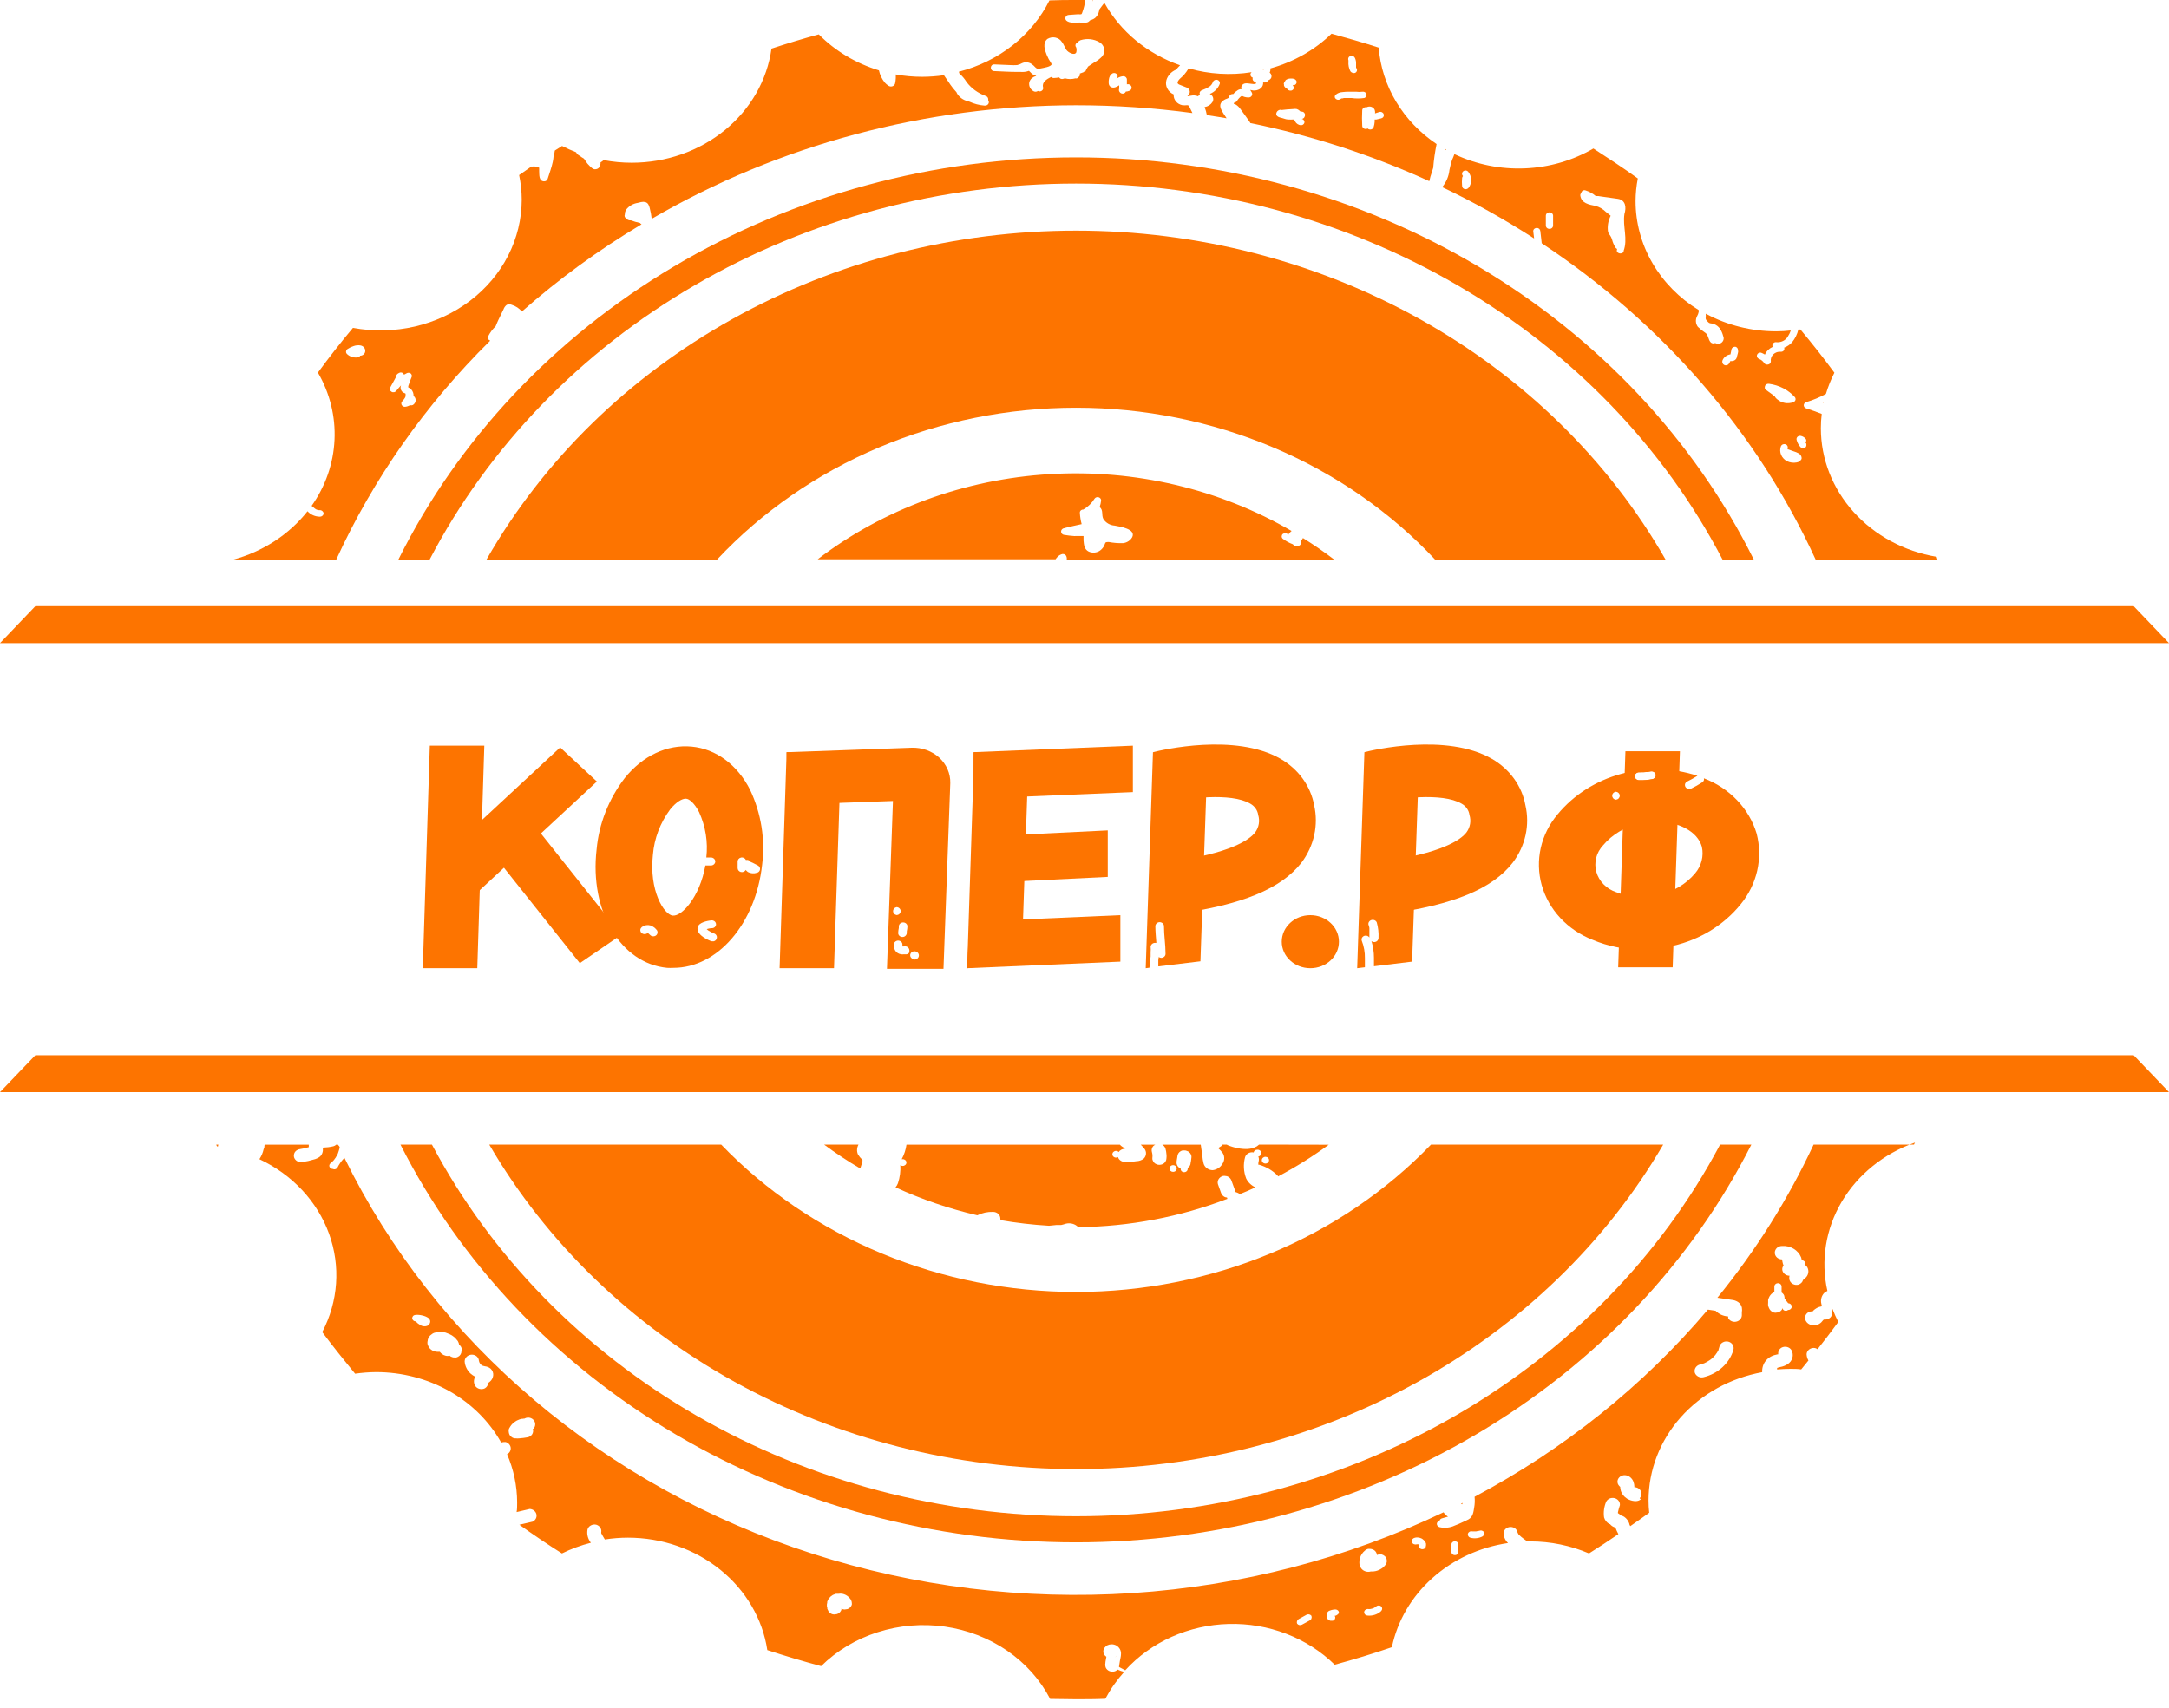 <?xml version="1.0" encoding="UTF-8"?> <svg xmlns="http://www.w3.org/2000/svg" width="80" height="63" viewBox="0 0 80 63" fill="none"><g clip-path="url(#clip0_305_5441)"><path d="M80 23.724H0L1.305 22.361H78.695L80 23.724Z" fill="#FD7400"></path><path d="M80 40.288H0L1.305 38.926H78.695L80 40.288Z" fill="#FD7400"></path><path d="M17.604 35.717H15.594L15.853 27.508H17.863L17.604 35.717Z" fill="#FD7400"></path><path d="M30.761 35.717H28.754L29.013 27.748H31.023L30.761 35.717Z" fill="#FD7400"></path><path d="M59.951 27.715L59.684 35.684H61.694L61.961 27.715H59.951ZM60.954 28.741C60.789 28.774 60.619 28.789 60.45 28.783C60.408 28.782 60.368 28.767 60.338 28.739C60.308 28.712 60.291 28.675 60.289 28.637C60.291 28.598 60.308 28.561 60.338 28.533C60.368 28.505 60.408 28.489 60.45 28.488C60.556 28.49 60.662 28.486 60.767 28.476L60.871 28.458C60.891 28.453 60.912 28.452 60.933 28.454C60.953 28.457 60.973 28.463 60.991 28.473C61.009 28.482 61.025 28.495 61.038 28.51C61.05 28.525 61.059 28.543 61.065 28.561C61.07 28.58 61.072 28.599 61.069 28.618C61.067 28.637 61.06 28.655 61.05 28.672C61.039 28.689 61.026 28.703 61.009 28.715C60.993 28.727 60.974 28.736 60.954 28.741Z" fill="#FD7400"></path><path d="M37.68 35.474L35.67 35.717L35.931 27.748H37.941L37.68 35.474Z" fill="#FD7400"></path><path d="M42.525 27.748L42.258 35.717L42.397 35.699C42.397 35.699 42.397 35.699 42.397 35.682C42.402 35.55 42.416 35.419 42.439 35.288C42.439 35.323 42.439 35.273 42.439 35.269C42.441 35.253 42.441 35.237 42.439 35.221C42.442 35.189 42.442 35.157 42.439 35.125C42.446 35.06 42.446 34.994 42.439 34.929C42.441 34.89 42.458 34.853 42.488 34.825C42.517 34.798 42.557 34.782 42.599 34.781C42.616 34.778 42.633 34.778 42.65 34.781C42.634 34.575 42.615 34.372 42.613 34.166C42.614 34.127 42.631 34.09 42.66 34.062C42.69 34.034 42.731 34.019 42.773 34.018C42.815 34.019 42.855 34.035 42.885 34.062C42.914 34.09 42.931 34.127 42.931 34.166C42.931 34.506 42.989 34.845 42.989 35.187C42.989 35.225 42.972 35.263 42.943 35.29C42.913 35.318 42.873 35.334 42.832 35.335C42.798 35.334 42.765 35.322 42.738 35.303L42.722 35.422V35.442V35.486C42.722 35.541 42.722 35.595 42.722 35.65L44.276 35.462L44.543 27.735L42.525 27.748Z" fill="#FD7400"></path><path d="M22.015 28.83L20.66 27.573L15.834 32.051L17.189 33.308L22.015 28.83Z" fill="#FD7400"></path><path d="M21.385 35.53L22.919 34.481L19.604 30.311L18.07 31.36L21.385 35.53Z" fill="#FD7400"></path><path d="M41.784 29.221L35.906 29.464V27.748L41.784 27.508V29.221Z" fill="#FD7400"></path><path d="M41.323 35.474L35.67 35.717L35.763 34.003L41.323 33.76V35.474Z" fill="#FD7400"></path><path d="M40.858 32.349L35.906 32.592V30.875L40.858 30.633V32.349Z" fill="#FD7400"></path><path d="M43.436 33.708L43.134 31.792C45.398 31.48 46.087 30.977 46.297 30.704C46.364 30.612 46.409 30.506 46.428 30.396C46.447 30.286 46.439 30.173 46.407 30.066C46.395 29.979 46.363 29.896 46.311 29.823C46.26 29.75 46.191 29.689 46.111 29.645C45.401 29.229 43.759 29.444 43.073 29.612L42.539 27.745C42.843 27.669 45.555 27.027 47.231 27.993C47.557 28.181 47.835 28.43 48.049 28.725C48.262 29.02 48.406 29.354 48.47 29.704C48.552 30.067 48.553 30.442 48.473 30.806C48.393 31.17 48.234 31.514 48.006 31.819C47.256 32.785 45.803 33.382 43.436 33.708Z" fill="#FD7400"></path><path d="M50.324 27.748L50.057 35.717L50.342 35.682C50.342 35.571 50.342 35.462 50.342 35.35C50.346 35.128 50.306 34.907 50.225 34.699C50.219 34.68 50.218 34.661 50.22 34.642C50.222 34.623 50.229 34.604 50.239 34.587C50.249 34.571 50.263 34.556 50.279 34.544C50.295 34.532 50.314 34.523 50.334 34.518C50.367 34.51 50.402 34.512 50.434 34.524C50.465 34.536 50.491 34.557 50.508 34.585C50.508 34.503 50.508 34.422 50.508 34.337V34.268C50.508 34.216 50.508 34.256 50.508 34.268C50.508 34.268 50.508 34.243 50.508 34.231C50.5 34.189 50.489 34.147 50.473 34.107C50.466 34.071 50.474 34.034 50.496 34.002C50.517 33.971 50.55 33.949 50.588 33.939C50.626 33.929 50.667 33.933 50.702 33.949C50.738 33.966 50.766 33.993 50.78 34.028C50.833 34.216 50.855 34.41 50.844 34.605C50.843 34.644 50.826 34.681 50.797 34.709C50.767 34.737 50.726 34.753 50.684 34.753C50.646 34.753 50.609 34.739 50.583 34.714C50.644 34.913 50.676 35.12 50.676 35.328C50.676 35.432 50.676 35.538 50.676 35.645L52.083 35.474L52.35 27.748H50.324Z" fill="#FD7400"></path><path d="M51.236 33.708L50.929 31.792C53.19 31.48 53.881 30.977 54.09 30.704C54.157 30.612 54.202 30.507 54.221 30.396C54.24 30.286 54.232 30.173 54.199 30.066C54.188 29.979 54.156 29.896 54.105 29.823C54.054 29.75 53.986 29.689 53.905 29.645C53.196 29.229 51.551 29.444 50.868 29.612L50.334 27.745C50.638 27.669 53.35 27.027 55.026 27.993C55.352 28.18 55.63 28.43 55.843 28.725C56.056 29.02 56.199 29.354 56.262 29.704C56.346 30.067 56.348 30.442 56.268 30.806C56.188 31.17 56.028 31.515 55.798 31.819C55.053 32.785 53.606 33.382 51.236 33.708Z" fill="#FD7400"></path><path d="M48.33 35.717C48.912 35.717 49.384 35.279 49.384 34.739C49.384 34.198 48.912 33.76 48.33 33.76C47.747 33.76 47.275 34.198 47.275 34.739C47.275 35.279 47.747 35.717 48.33 35.717Z" fill="#FD7400"></path><path d="M34.641 27.948C34.507 27.827 34.348 27.732 34.173 27.669C33.998 27.606 33.811 27.578 33.624 27.584L29.012 27.75L29.092 29.684L32.935 29.548L32.714 35.739H34.799L35.05 28.887C35.054 28.713 35.02 28.54 34.95 28.379C34.879 28.217 34.774 28.071 34.641 27.948ZM33.424 34.072C33.439 34.086 33.45 34.102 33.458 34.12C33.466 34.138 33.47 34.157 33.469 34.176C33.467 34.238 33.459 34.299 33.445 34.36C33.444 34.379 33.444 34.398 33.445 34.417C33.444 34.456 33.426 34.493 33.397 34.521C33.383 34.535 33.365 34.546 33.346 34.554C33.327 34.561 33.306 34.565 33.285 34.565C33.264 34.565 33.243 34.561 33.224 34.554C33.205 34.546 33.188 34.535 33.173 34.521C33.158 34.507 33.147 34.491 33.139 34.473C33.131 34.455 33.127 34.436 33.128 34.417C33.13 34.354 33.138 34.292 33.152 34.231C33.153 34.213 33.153 34.194 33.152 34.176C33.151 34.157 33.155 34.138 33.163 34.12C33.171 34.102 33.182 34.086 33.197 34.072C33.227 34.045 33.267 34.029 33.309 34.028C33.331 34.028 33.352 34.032 33.371 34.039C33.391 34.047 33.409 34.058 33.424 34.072ZM33.08 33.463C33.118 33.468 33.154 33.485 33.179 33.513C33.205 33.54 33.219 33.574 33.219 33.611C33.219 33.647 33.205 33.681 33.179 33.709C33.154 33.736 33.118 33.753 33.08 33.758C33.041 33.753 33.006 33.736 32.98 33.709C32.954 33.681 32.94 33.647 32.94 33.611C32.94 33.574 32.954 33.54 32.98 33.513C33.006 33.485 33.041 33.468 33.08 33.463ZM33.536 35.137C33.526 35.154 33.512 35.168 33.496 35.179C33.48 35.191 33.461 35.2 33.44 35.204C33.405 35.207 33.37 35.207 33.336 35.204C33.304 35.208 33.272 35.208 33.24 35.204C33.195 35.198 33.152 35.183 33.114 35.16C33.076 35.137 33.044 35.106 33.021 35.07C32.994 35.028 32.979 34.981 32.975 34.932C32.969 34.89 32.969 34.847 32.975 34.805C32.981 34.787 32.99 34.77 33.002 34.755C33.014 34.74 33.03 34.728 33.048 34.719C33.066 34.708 33.086 34.702 33.107 34.699C33.129 34.696 33.15 34.698 33.17 34.704C33.21 34.714 33.243 34.738 33.264 34.771C33.275 34.787 33.282 34.806 33.282 34.825C33.288 34.844 33.288 34.864 33.282 34.882V34.914C33.314 34.917 33.345 34.917 33.376 34.914H33.339C33.366 34.907 33.394 34.907 33.421 34.914L33.461 34.929C33.496 34.949 33.522 34.98 33.533 35.016C33.547 35.056 33.545 35.099 33.525 35.137H33.536ZM33.728 35.385C33.687 35.385 33.646 35.37 33.617 35.342C33.587 35.315 33.571 35.278 33.571 35.239C33.571 35.2 33.587 35.163 33.617 35.135C33.646 35.108 33.687 35.093 33.728 35.093C33.772 35.093 33.814 35.109 33.844 35.137C33.875 35.166 33.892 35.205 33.892 35.245C33.892 35.285 33.875 35.324 33.844 35.353C33.814 35.381 33.772 35.397 33.728 35.397V35.385Z" fill="#FD7400"></path><path d="M64.791 30.751C64.655 30.296 64.41 29.876 64.073 29.523C63.735 29.169 63.316 28.891 62.845 28.711C62.85 28.735 62.85 28.759 62.845 28.783C62.832 28.819 62.806 28.85 62.77 28.869C62.648 28.949 62.519 29.021 62.386 29.085C62.349 29.104 62.305 29.11 62.263 29.1C62.243 29.095 62.225 29.087 62.208 29.075C62.191 29.064 62.178 29.049 62.167 29.033C62.146 28.998 62.141 28.957 62.151 28.919C62.163 28.882 62.19 28.851 62.226 28.832C62.357 28.768 62.485 28.697 62.608 28.619C61.697 28.32 60.708 28.296 59.782 28.551C58.856 28.805 58.041 29.325 57.453 30.036C57.145 30.4 56.931 30.825 56.829 31.277C56.727 31.73 56.738 32.199 56.862 32.647C56.987 33.096 57.221 33.511 57.547 33.862C57.872 34.212 58.281 34.489 58.74 34.669C59.303 34.908 59.917 35.031 60.536 35.028C60.934 35.028 61.329 34.982 61.714 34.889C62.706 34.661 63.584 34.122 64.198 33.364C64.5 32.996 64.709 32.571 64.812 32.12C64.914 31.668 64.907 31.201 64.791 30.751ZM60.454 28.488C60.56 28.49 60.666 28.486 60.771 28.476L60.875 28.458C60.895 28.453 60.916 28.452 60.937 28.454C60.957 28.457 60.977 28.463 60.995 28.473C61.013 28.482 61.029 28.495 61.041 28.51C61.054 28.525 61.063 28.543 61.069 28.561C61.074 28.58 61.076 28.599 61.073 28.618C61.071 28.637 61.064 28.655 61.054 28.672C61.043 28.689 61.029 28.703 61.013 28.715C60.997 28.727 60.978 28.736 60.958 28.741C60.792 28.774 60.623 28.788 60.454 28.783C60.412 28.782 60.372 28.767 60.342 28.739C60.312 28.712 60.295 28.675 60.293 28.637C60.295 28.598 60.312 28.561 60.342 28.533C60.371 28.505 60.411 28.489 60.454 28.488ZM59.602 29.206C59.641 29.211 59.676 29.228 59.702 29.256C59.727 29.283 59.742 29.317 59.742 29.354C59.742 29.39 59.727 29.424 59.702 29.452C59.676 29.479 59.641 29.496 59.602 29.501C59.563 29.496 59.528 29.479 59.502 29.452C59.477 29.424 59.463 29.39 59.463 29.354C59.463 29.317 59.477 29.283 59.502 29.256C59.528 29.228 59.563 29.211 59.602 29.206ZM62.517 32.222C62.181 32.619 61.711 32.898 61.182 33.015C60.662 33.148 60.108 33.112 59.613 32.913C59.434 32.853 59.274 32.754 59.146 32.623C59.018 32.493 58.926 32.336 58.878 32.165C58.831 31.994 58.829 31.815 58.873 31.643C58.916 31.472 59.005 31.313 59.13 31.18C59.464 30.782 59.935 30.502 60.464 30.387C60.675 30.337 60.892 30.311 61.11 30.311C61.911 30.311 62.613 30.672 62.77 31.237C62.808 31.408 62.805 31.585 62.761 31.756C62.718 31.926 62.634 32.085 62.517 32.222Z" fill="#FD7400"></path><path d="M27.669 29.142C27.199 28.211 26.409 27.626 25.507 27.542C24.605 27.458 23.703 27.879 23.041 28.704C22.449 29.479 22.091 30.387 22.005 31.334C21.738 33.622 22.897 35.543 24.608 35.704C24.684 35.708 24.761 35.708 24.837 35.704C26.455 35.704 27.869 34.087 28.11 31.901C28.228 30.961 28.076 30.009 27.669 29.142ZM24.247 34.431C24.242 34.45 24.233 34.468 24.221 34.483C24.209 34.498 24.193 34.511 24.175 34.521C24.138 34.54 24.094 34.545 24.052 34.535C24.032 34.53 24.014 34.521 23.999 34.508C23.982 34.499 23.968 34.485 23.959 34.469L23.98 34.493C23.962 34.473 23.941 34.453 23.919 34.436L23.9 34.424H23.887L23.855 34.439C23.819 34.458 23.776 34.463 23.735 34.454C23.695 34.444 23.66 34.42 23.639 34.387C23.618 34.352 23.612 34.311 23.622 34.273C23.628 34.255 23.638 34.238 23.652 34.224C23.662 34.207 23.677 34.194 23.695 34.186C23.736 34.158 23.784 34.139 23.835 34.13C23.886 34.122 23.939 34.125 23.988 34.139C24.042 34.158 24.091 34.185 24.135 34.218C24.171 34.248 24.203 34.282 24.231 34.318C24.242 34.334 24.249 34.353 24.251 34.372C24.254 34.391 24.253 34.41 24.247 34.429V34.431ZM24.818 33.778C24.485 33.745 23.935 32.846 24.082 31.529C24.131 30.931 24.35 30.355 24.717 29.86C24.939 29.583 25.157 29.464 25.283 29.464H25.299C25.422 29.464 25.619 29.635 25.785 29.959C26.025 30.487 26.117 31.063 26.052 31.633H26.225C26.267 31.634 26.306 31.649 26.336 31.677C26.365 31.704 26.382 31.741 26.383 31.779C26.382 31.818 26.365 31.855 26.336 31.883C26.306 31.91 26.267 31.927 26.225 31.928H26.017C25.806 33.104 25.141 33.812 24.818 33.775V33.778ZM26.42 34.654C26.41 34.671 26.397 34.686 26.381 34.698C26.365 34.71 26.346 34.718 26.326 34.724C26.285 34.731 26.242 34.726 26.204 34.709C26.117 34.676 26.035 34.633 25.958 34.583C25.83 34.496 25.691 34.362 25.734 34.199C25.777 34.035 26.07 33.966 26.254 33.951C26.285 33.951 26.315 33.96 26.341 33.976C26.366 33.992 26.387 34.014 26.398 34.041C26.41 34.067 26.414 34.096 26.408 34.124C26.402 34.152 26.388 34.178 26.366 34.199C26.336 34.226 26.296 34.241 26.254 34.241H26.222C26.169 34.247 26.116 34.259 26.065 34.275C26.075 34.287 26.087 34.297 26.1 34.305L26.116 34.32C26.193 34.37 26.277 34.413 26.364 34.446C26.4 34.466 26.425 34.499 26.436 34.536C26.446 34.574 26.441 34.613 26.42 34.647V34.654ZM27.92 32.195C27.865 32.214 27.807 32.221 27.749 32.216C27.691 32.212 27.634 32.195 27.584 32.168C27.553 32.144 27.526 32.118 27.501 32.089V32.101C27.483 32.129 27.456 32.15 27.423 32.162C27.391 32.174 27.356 32.176 27.322 32.168C27.289 32.159 27.26 32.14 27.24 32.115C27.219 32.09 27.208 32.059 27.207 32.027V31.779C27.207 31.745 27.22 31.712 27.243 31.685C27.266 31.659 27.299 31.641 27.335 31.634C27.371 31.628 27.409 31.633 27.441 31.65C27.473 31.666 27.498 31.693 27.512 31.725C27.545 31.717 27.581 31.72 27.613 31.733C27.645 31.746 27.671 31.768 27.688 31.797C27.781 31.831 27.864 31.886 27.955 31.928C27.982 31.943 28.004 31.965 28.018 31.991C28.032 32.018 28.037 32.047 28.032 32.076C28.028 32.102 28.017 32.127 28 32.147C27.983 32.167 27.96 32.183 27.933 32.193L27.92 32.195Z" fill="#FD7400"></path><path d="M26.45 20.64C28.096 18.883 30.13 17.473 32.414 16.507C34.698 15.541 37.179 15.041 39.689 15.041C42.199 15.041 44.68 15.541 46.964 16.507C49.248 17.473 51.282 18.883 52.928 20.64H61.43C59.335 16.977 56.204 13.912 52.374 11.775C48.543 9.638 44.158 8.508 39.688 8.508C35.218 8.508 30.832 9.638 27.002 11.775C23.171 13.912 20.04 16.977 17.945 20.64H26.45Z" fill="#FD7400"></path><path d="M52.78 42.224C51.133 43.934 49.116 45.302 46.861 46.239C44.605 47.175 42.161 47.66 39.69 47.66C37.218 47.66 34.775 47.175 32.519 46.239C30.263 45.302 28.246 43.934 26.6 42.224H18.045C20.156 45.844 23.282 48.868 27.093 50.975C30.905 53.082 35.259 54.194 39.695 54.194C44.132 54.194 48.486 53.082 52.297 50.975C56.108 48.868 59.234 45.844 61.345 42.224H52.78Z" fill="#FD7400"></path><path d="M15.848 20.64C18.017 16.484 21.403 12.979 25.62 10.526C29.837 8.073 34.713 6.772 39.69 6.772C44.667 6.772 49.544 8.073 53.76 10.526C57.977 12.979 61.364 16.484 63.532 20.64H64.685C62.481 16.212 58.955 12.461 54.526 9.832C50.096 7.203 44.948 5.806 39.69 5.806C34.432 5.806 29.284 7.203 24.854 9.832C20.425 12.461 16.899 16.212 14.695 20.64H15.848Z" fill="#FD7400"></path><path d="M63.443 42.224C61.258 46.339 57.874 49.804 53.676 52.227C49.477 54.65 44.631 55.934 39.687 55.934C34.742 55.934 29.897 54.65 25.698 52.227C21.5 49.804 18.116 46.339 15.931 42.224H14.77C16.993 46.611 20.517 50.321 24.928 52.919C29.34 55.517 34.458 56.897 39.683 56.897C44.908 56.897 50.026 55.517 54.438 52.919C58.849 50.321 62.373 46.611 64.596 42.224H63.443Z" fill="#FD7400"></path><path d="M38.971 20.581C39.013 20.524 39.071 20.479 39.139 20.452C39.17 20.437 39.205 20.433 39.239 20.441C39.272 20.45 39.3 20.47 39.318 20.497C39.343 20.541 39.352 20.591 39.345 20.64H49.205C48.837 20.358 48.455 20.096 48.057 19.848C48.044 19.877 48.026 19.904 48.004 19.927C47.991 19.938 47.978 19.948 47.964 19.957C47.973 19.966 47.98 19.976 47.985 19.987C47.99 20.008 47.99 20.029 47.984 20.05C47.978 20.071 47.967 20.09 47.951 20.106C47.932 20.122 47.91 20.134 47.886 20.142C47.861 20.149 47.836 20.152 47.81 20.149C47.785 20.147 47.761 20.139 47.739 20.127C47.717 20.114 47.698 20.098 47.684 20.078C47.549 20.027 47.423 19.958 47.31 19.873C47.286 19.85 47.273 19.819 47.273 19.787C47.273 19.756 47.286 19.725 47.31 19.702C47.335 19.681 47.368 19.669 47.402 19.669C47.436 19.669 47.469 19.681 47.494 19.702C47.503 19.71 47.513 19.718 47.524 19.724C47.529 19.703 47.54 19.683 47.556 19.667C47.58 19.638 47.612 19.615 47.638 19.588C44.976 18.037 41.855 17.303 38.718 17.49C35.58 17.677 32.586 18.776 30.16 20.631H38.934C38.944 20.612 38.956 20.596 38.971 20.581ZM39.276 19.477C39.481 19.427 39.687 19.378 39.895 19.335C39.858 19.198 39.836 19.057 39.828 18.915C39.827 18.899 39.83 18.883 39.836 18.869C39.843 18.854 39.852 18.841 39.864 18.83C39.876 18.819 39.891 18.81 39.907 18.805C39.922 18.799 39.939 18.797 39.956 18.798C40.127 18.698 40.27 18.56 40.37 18.397C40.385 18.374 40.407 18.357 40.434 18.347C40.46 18.337 40.489 18.335 40.517 18.343C40.544 18.349 40.569 18.365 40.586 18.386C40.603 18.407 40.613 18.432 40.613 18.459C40.604 18.543 40.586 18.626 40.559 18.706C40.704 18.823 40.618 18.989 40.693 19.142C40.736 19.212 40.797 19.271 40.871 19.315C40.944 19.358 41.028 19.384 41.115 19.39C41.312 19.427 41.902 19.514 41.761 19.813C41.729 19.873 41.682 19.924 41.624 19.963C41.566 20.002 41.498 20.027 41.427 20.036C41.248 20.042 41.069 20.028 40.893 19.994C40.845 19.994 40.797 19.994 40.77 20.021C40.752 20.059 40.736 20.098 40.722 20.138C40.689 20.202 40.64 20.259 40.581 20.304C40.521 20.349 40.449 20.377 40.373 20.384C40.296 20.392 40.219 20.378 40.151 20.346C39.988 20.262 39.98 20.098 39.964 19.94V19.774H39.665C39.646 19.778 39.626 19.778 39.607 19.774C39.493 19.767 39.38 19.753 39.268 19.734C39.232 19.733 39.198 19.719 39.173 19.695C39.149 19.671 39.136 19.639 39.137 19.605C39.138 19.572 39.153 19.541 39.179 19.518C39.205 19.495 39.24 19.483 39.276 19.484V19.477Z" fill="#FD7400"></path><path d="M37.797 2.571H37.865C37.854 2.566 37.843 2.564 37.831 2.564C37.819 2.564 37.808 2.566 37.797 2.571Z" fill="#FD7400"></path><path d="M43.886 3.975C43.859 3.923 43.853 3.88 43.789 3.88C43.728 3.887 43.666 3.887 43.605 3.88C43.516 3.861 43.435 3.815 43.378 3.748C43.32 3.682 43.288 3.599 43.288 3.514C43.289 3.503 43.289 3.492 43.288 3.482C43.184 3.436 43.101 3.359 43.052 3.262C43.003 3.166 42.992 3.057 43.021 2.954C43.046 2.869 43.091 2.791 43.153 2.724C43.215 2.657 43.292 2.604 43.378 2.568C43.424 2.511 43.474 2.459 43.525 2.407C42.319 1.986 41.325 1.166 40.733 0.104C40.666 0.183 40.608 0.272 40.546 0.352V0.367L40.522 0.461C40.498 0.539 40.451 0.61 40.386 0.666C40.349 0.694 40.308 0.715 40.263 0.731C40.238 0.735 40.215 0.744 40.194 0.758C40.169 0.794 40.13 0.82 40.084 0.83C39.996 0.838 39.906 0.838 39.818 0.83C39.663 0.83 39.452 0.867 39.329 0.758C39.312 0.74 39.3 0.719 39.295 0.695C39.291 0.672 39.294 0.648 39.304 0.626C39.313 0.604 39.33 0.585 39.351 0.572C39.372 0.558 39.397 0.551 39.422 0.55L39.77 0.525C39.807 0.531 39.844 0.531 39.882 0.525C39.906 0.508 39.916 0.461 39.927 0.433C39.979 0.293 40.012 0.148 40.026 0H39.69C39.361 0 39.035 -6.04416e-07 38.707 0.015C38.389 0.652 37.926 1.217 37.349 1.671C36.771 2.126 36.095 2.458 35.365 2.645C35.373 2.666 35.379 2.687 35.384 2.709C35.489 2.802 35.579 2.909 35.651 3.026C35.825 3.258 36.069 3.436 36.353 3.539C36.38 3.546 36.404 3.562 36.421 3.583C36.438 3.604 36.448 3.629 36.449 3.655C36.452 3.67 36.452 3.685 36.449 3.7C36.462 3.718 36.47 3.74 36.471 3.762C36.473 3.784 36.468 3.806 36.457 3.826C36.446 3.846 36.43 3.863 36.41 3.875C36.389 3.887 36.366 3.894 36.342 3.895H36.307C36.116 3.879 35.93 3.831 35.758 3.752L35.694 3.732C35.604 3.711 35.521 3.672 35.45 3.618C35.379 3.563 35.322 3.495 35.282 3.417V3.405C35.171 3.285 35.071 3.157 34.984 3.021C34.928 2.939 34.866 2.853 34.815 2.774C34.55 2.812 34.283 2.832 34.015 2.833C33.688 2.833 33.361 2.804 33.04 2.746C33.04 2.791 33.04 2.835 33.04 2.88C33.037 2.948 33.028 3.016 33.014 3.083C33.007 3.106 32.994 3.127 32.976 3.145C32.958 3.162 32.936 3.175 32.912 3.183C32.887 3.191 32.861 3.192 32.835 3.188C32.81 3.184 32.786 3.175 32.766 3.16C32.717 3.128 32.673 3.091 32.635 3.048C32.527 2.914 32.453 2.759 32.418 2.595C31.568 2.337 30.804 1.88 30.2 1.268C29.613 1.426 29.031 1.605 28.455 1.793C28.295 2.956 27.684 4.025 26.735 4.8C25.787 5.575 24.567 6.002 23.303 6.003C22.955 6.003 22.608 5.971 22.267 5.906C22.23 5.938 22.19 5.968 22.147 5.993V6.008C22.16 5.978 22.147 6.032 22.147 6.045C22.145 6.068 22.139 6.092 22.131 6.114C22.121 6.151 22.097 6.185 22.064 6.208C22.032 6.232 21.991 6.245 21.95 6.245C21.861 6.245 21.797 6.169 21.741 6.114C21.69 6.066 21.645 6.013 21.608 5.956L21.56 5.881L21.541 5.859L21.52 5.839L21.477 5.815C21.448 5.798 21.421 5.778 21.397 5.755C21.33 5.728 21.277 5.679 21.248 5.616C21.071 5.547 20.898 5.47 20.73 5.384C20.642 5.438 20.554 5.498 20.463 5.554C20.456 5.623 20.441 5.692 20.418 5.758C20.413 5.829 20.403 5.9 20.388 5.971C20.343 6.181 20.265 6.392 20.199 6.6C20.191 6.625 20.175 6.648 20.152 6.664C20.13 6.68 20.102 6.689 20.073 6.689C19.865 6.689 19.894 6.441 19.886 6.305C19.886 6.278 19.886 6.218 19.886 6.196C19.886 6.174 19.865 6.181 19.854 6.176C19.793 6.147 19.725 6.135 19.657 6.141C19.639 6.145 19.621 6.145 19.603 6.141L19.147 6.458C19.21 6.758 19.242 7.062 19.243 7.367C19.242 8.081 19.071 8.786 18.741 9.431C18.411 10.076 17.931 10.645 17.336 11.097C16.741 11.549 16.044 11.873 15.298 12.046C14.551 12.218 13.773 12.235 13.018 12.095C12.565 12.632 12.137 13.184 11.726 13.744C12.168 14.507 12.379 15.367 12.338 16.232C12.297 17.098 12.005 17.937 11.494 18.662C11.532 18.694 11.572 18.729 11.612 18.759C11.637 18.781 11.667 18.798 11.701 18.808C11.734 18.819 11.769 18.823 11.804 18.82C11.873 18.82 11.935 18.882 11.935 18.939C11.934 18.971 11.92 19.002 11.896 19.024C11.871 19.047 11.838 19.06 11.804 19.061C11.716 19.06 11.629 19.043 11.549 19.008C11.469 18.973 11.399 18.923 11.342 18.86C10.66 19.723 9.69 20.353 8.582 20.651H12.399C13.761 17.671 15.681 14.938 18.069 12.578V12.555C18.054 12.551 18.04 12.544 18.029 12.535C18.017 12.526 18.008 12.514 18.001 12.501C17.995 12.489 17.991 12.475 17.991 12.46C17.99 12.446 17.993 12.432 17.999 12.419L18.015 12.389C18.082 12.258 18.172 12.138 18.282 12.035C18.317 11.948 18.352 11.862 18.389 11.787C18.448 11.664 18.506 11.54 18.57 11.414C18.592 11.348 18.634 11.289 18.691 11.245C18.719 11.232 18.751 11.226 18.783 11.226C18.814 11.226 18.846 11.232 18.875 11.245C19.023 11.291 19.154 11.377 19.248 11.493C20.607 10.293 22.085 9.215 23.663 8.274C23.64 8.263 23.62 8.246 23.605 8.226C23.488 8.2 23.374 8.167 23.263 8.127C23.247 8.129 23.231 8.129 23.215 8.127C23.168 8.119 23.126 8.094 23.097 8.058C23.07 8.043 23.05 8.019 23.041 7.992C23.032 7.964 23.034 7.934 23.047 7.907C23.045 7.845 23.062 7.784 23.097 7.731C23.147 7.666 23.21 7.611 23.283 7.568C23.356 7.525 23.437 7.497 23.522 7.484L23.647 7.454C23.697 7.442 23.75 7.442 23.799 7.454C23.912 7.484 23.941 7.588 23.965 7.679C23.998 7.809 24.022 7.94 24.037 8.073C28.727 5.34 34.151 3.888 39.69 3.883C41.126 3.883 42.56 3.979 43.981 4.17L43.886 3.975ZM13.283 13.122C13.278 13.133 13.272 13.143 13.264 13.152C13.239 13.174 13.205 13.186 13.171 13.187C13.102 13.193 13.034 13.185 12.969 13.163C12.905 13.141 12.847 13.106 12.799 13.06C12.785 13.047 12.775 13.031 12.768 13.014C12.762 12.996 12.761 12.977 12.765 12.959C12.767 12.941 12.774 12.923 12.784 12.908C12.795 12.892 12.809 12.879 12.826 12.87C12.893 12.825 12.967 12.79 13.045 12.766C13.125 12.737 13.212 12.729 13.296 12.743C13.345 12.752 13.389 12.776 13.421 12.811C13.453 12.846 13.471 12.89 13.472 12.937C13.473 12.96 13.469 12.984 13.46 13.007C13.451 13.029 13.437 13.049 13.42 13.066C13.402 13.084 13.381 13.098 13.357 13.107C13.334 13.117 13.308 13.122 13.283 13.122ZM15.255 14.92C15.239 14.936 15.217 14.947 15.194 14.951C15.171 14.955 15.146 14.953 15.124 14.945C15.067 14.981 15.001 15.002 14.932 15.007C14.906 15.007 14.882 15 14.86 14.986C14.839 14.973 14.822 14.954 14.812 14.932C14.802 14.91 14.8 14.886 14.804 14.862C14.809 14.838 14.821 14.816 14.839 14.799C14.874 14.763 14.905 14.724 14.932 14.682C14.943 14.663 14.952 14.643 14.959 14.623C14.962 14.609 14.962 14.595 14.959 14.581C14.962 14.569 14.962 14.558 14.959 14.546C14.959 14.534 14.959 14.531 14.959 14.526C14.959 14.521 14.943 14.511 14.94 14.511C14.915 14.503 14.891 14.492 14.868 14.479C14.826 14.449 14.796 14.406 14.782 14.359C14.769 14.311 14.773 14.26 14.793 14.214C14.735 14.276 14.676 14.343 14.623 14.41C14.605 14.438 14.577 14.458 14.543 14.467C14.509 14.475 14.474 14.471 14.444 14.454C14.414 14.438 14.392 14.412 14.383 14.381C14.374 14.35 14.378 14.316 14.396 14.289L14.591 13.934C14.593 13.892 14.609 13.852 14.637 13.818C14.664 13.785 14.702 13.76 14.745 13.746C14.761 13.741 14.777 13.739 14.794 13.741C14.81 13.742 14.826 13.746 14.841 13.754C14.855 13.761 14.868 13.771 14.878 13.783C14.888 13.794 14.896 13.808 14.9 13.823C14.931 13.804 14.963 13.786 14.996 13.771C15.018 13.758 15.043 13.751 15.068 13.751C15.094 13.751 15.119 13.758 15.14 13.771C15.161 13.786 15.176 13.806 15.184 13.829C15.192 13.852 15.193 13.877 15.186 13.9C15.138 14.011 15.095 14.128 15.058 14.244C15.058 14.244 15.058 14.274 15.058 14.291C15.103 14.307 15.143 14.335 15.172 14.37C15.232 14.441 15.261 14.529 15.252 14.618C15.263 14.621 15.273 14.626 15.282 14.633C15.318 14.675 15.335 14.728 15.33 14.781C15.325 14.835 15.298 14.884 15.255 14.92ZM40.653 2.078C40.572 2.166 40.474 2.241 40.365 2.298L40.133 2.452C40.091 2.512 40.056 2.576 40.028 2.642C40.028 2.605 40.023 2.567 40.015 2.531C40.025 2.556 40.024 2.583 40.014 2.607C40.004 2.632 39.984 2.652 39.959 2.665C39.916 2.684 39.871 2.7 39.825 2.714C39.834 2.739 39.834 2.767 39.823 2.791C39.813 2.816 39.794 2.837 39.77 2.85C39.76 2.868 39.744 2.882 39.724 2.89C39.705 2.895 39.685 2.895 39.666 2.89C39.539 2.925 39.405 2.925 39.278 2.89L39.209 2.91C39.182 2.918 39.153 2.917 39.126 2.907C39.1 2.897 39.078 2.879 39.065 2.855C39.001 2.868 38.935 2.875 38.87 2.878C38.852 2.879 38.834 2.875 38.818 2.869C38.802 2.862 38.787 2.851 38.776 2.838C38.603 2.917 38.422 3.031 38.472 3.219C38.479 3.243 38.478 3.267 38.47 3.29C38.461 3.313 38.446 3.332 38.425 3.347C38.405 3.362 38.38 3.37 38.354 3.372C38.328 3.373 38.303 3.368 38.28 3.355C38.259 3.371 38.234 3.381 38.208 3.383C38.181 3.386 38.154 3.381 38.131 3.37C38.072 3.341 38.025 3.296 37.995 3.242C37.961 3.18 37.95 3.111 37.962 3.043C37.976 2.983 38.008 2.928 38.056 2.885C38.102 2.847 38.157 2.818 38.216 2.801H38.195L38.221 2.786C38.156 2.779 38.095 2.752 38.048 2.709C38.016 2.679 37.986 2.642 37.952 2.613C37.852 2.648 37.745 2.662 37.639 2.652H37.525H37.49C37.223 2.652 36.956 2.632 36.671 2.622C36.502 2.622 36.502 2.375 36.671 2.375L37.263 2.4C37.347 2.405 37.431 2.405 37.514 2.4C37.578 2.386 37.64 2.363 37.696 2.33C37.749 2.305 37.809 2.294 37.87 2.298C37.93 2.302 37.988 2.321 38.037 2.353C38.093 2.39 38.144 2.434 38.187 2.484C38.253 2.551 38.309 2.541 38.4 2.521C38.491 2.501 38.763 2.464 38.787 2.37C38.787 2.34 38.694 2.211 38.678 2.177L38.606 2.023C38.531 1.842 38.448 1.587 38.632 1.436C38.675 1.41 38.723 1.392 38.773 1.383C38.824 1.374 38.875 1.375 38.925 1.385C38.975 1.396 39.022 1.416 39.064 1.443C39.105 1.471 39.14 1.507 39.166 1.548C39.238 1.637 39.268 1.746 39.332 1.84C39.396 1.934 39.631 2.06 39.695 1.934C39.711 1.874 39.711 1.811 39.695 1.751C39.682 1.736 39.673 1.719 39.669 1.701C39.664 1.683 39.664 1.664 39.669 1.646C39.674 1.628 39.684 1.611 39.697 1.597C39.71 1.583 39.727 1.572 39.745 1.565C39.771 1.529 39.807 1.501 39.85 1.483C39.965 1.446 40.089 1.433 40.211 1.446C40.333 1.459 40.45 1.497 40.554 1.558C40.599 1.585 40.637 1.62 40.667 1.661C40.696 1.703 40.716 1.749 40.725 1.798C40.734 1.847 40.733 1.897 40.72 1.945C40.708 1.993 40.685 2.038 40.653 2.078ZM41.649 3.351C41.609 3.368 41.567 3.377 41.523 3.378C41.517 3.395 41.506 3.41 41.492 3.422C41.478 3.435 41.462 3.444 41.443 3.45C41.416 3.456 41.386 3.454 41.36 3.445C41.334 3.435 41.311 3.418 41.296 3.395C41.283 3.376 41.274 3.355 41.271 3.333C41.269 3.31 41.272 3.287 41.28 3.266V3.147C41.195 3.202 41.08 3.264 40.979 3.212C40.877 3.16 40.885 3.038 40.896 2.949C40.9 2.9 40.914 2.851 40.936 2.806C40.96 2.763 40.996 2.727 41.04 2.702C41.069 2.69 41.102 2.689 41.133 2.698C41.163 2.707 41.188 2.727 41.204 2.752C41.221 2.778 41.226 2.808 41.22 2.837C41.214 2.866 41.196 2.892 41.171 2.91L41.219 2.88C41.282 2.84 41.356 2.816 41.432 2.811C41.467 2.811 41.5 2.824 41.524 2.847C41.548 2.87 41.563 2.9 41.563 2.932C41.563 2.991 41.563 3.051 41.563 3.11C41.591 3.102 41.62 3.103 41.648 3.113C41.675 3.122 41.697 3.14 41.713 3.162C41.725 3.178 41.733 3.196 41.736 3.215C41.739 3.234 41.737 3.253 41.731 3.271C41.725 3.289 41.714 3.306 41.7 3.32C41.686 3.334 41.668 3.344 41.649 3.351Z" fill="#FD7400"></path><path d="M43.669 2.761C43.605 2.838 43.445 2.94 43.432 3.044C43.432 3.108 43.501 3.12 43.552 3.143L43.752 3.222C43.777 3.229 43.8 3.241 43.819 3.257C43.838 3.273 43.854 3.293 43.865 3.315C43.876 3.336 43.882 3.36 43.883 3.384C43.884 3.408 43.879 3.432 43.869 3.455C43.848 3.488 43.823 3.52 43.795 3.549H43.819L43.92 3.531C44.009 3.511 44.103 3.517 44.187 3.551C44.204 3.525 44.23 3.506 44.262 3.497C44.248 3.475 44.242 3.45 44.246 3.425C44.25 3.402 44.261 3.38 44.277 3.363C44.294 3.345 44.315 3.333 44.339 3.326C44.434 3.292 44.523 3.248 44.606 3.195C44.666 3.153 44.711 3.095 44.734 3.029C44.744 2.998 44.767 2.972 44.797 2.956C44.828 2.94 44.863 2.936 44.897 2.944C44.93 2.953 44.958 2.974 44.975 3.001C44.992 3.029 44.997 3.062 44.988 3.093C44.958 3.175 44.91 3.251 44.847 3.315C44.784 3.379 44.708 3.43 44.622 3.464L44.667 3.494C44.708 3.526 44.736 3.57 44.745 3.619C44.755 3.668 44.746 3.718 44.721 3.762C44.69 3.811 44.648 3.853 44.598 3.886C44.547 3.918 44.49 3.94 44.43 3.95C44.467 4.046 44.495 4.146 44.513 4.247C44.755 4.284 44.998 4.321 45.241 4.363C45.201 4.306 45.164 4.25 45.127 4.19C45.044 4.056 44.937 3.89 45.068 3.752C45.116 3.704 45.175 3.667 45.241 3.645C45.267 3.636 45.291 3.625 45.313 3.611L45.34 3.551C45.349 3.523 45.37 3.499 45.397 3.484C45.424 3.469 45.456 3.464 45.487 3.469C45.537 3.41 45.598 3.359 45.666 3.318C45.705 3.296 45.751 3.285 45.797 3.286C45.785 3.262 45.78 3.236 45.782 3.21C45.785 3.184 45.796 3.159 45.813 3.138C45.914 3.019 46.101 3.098 46.232 3.1C46.261 3.1 46.314 3.1 46.325 3.078C46.325 3.093 46.325 3.048 46.325 3.046C46.325 3.044 46.325 3.029 46.325 3.019H46.293C46.276 3.015 46.26 3.008 46.246 2.998C46.232 2.988 46.221 2.975 46.212 2.96C46.204 2.946 46.2 2.93 46.199 2.913C46.198 2.897 46.201 2.88 46.208 2.865C46.186 2.859 46.167 2.847 46.152 2.831C46.137 2.815 46.127 2.796 46.122 2.775C46.118 2.755 46.12 2.733 46.127 2.713C46.135 2.693 46.148 2.676 46.165 2.662C45.389 2.786 44.592 2.738 43.84 2.521C43.791 2.606 43.734 2.686 43.669 2.761Z" fill="#FD7400"></path><path d="M46.829 2.679C46.829 2.679 46.829 2.679 46.847 2.694C46.87 2.716 46.886 2.742 46.894 2.772C46.901 2.801 46.9 2.832 46.89 2.86C46.881 2.885 46.865 2.907 46.845 2.925C46.825 2.942 46.8 2.955 46.773 2.962C46.763 2.985 46.747 3.006 46.725 3.02C46.703 3.035 46.677 3.043 46.65 3.043H46.588C46.588 3.061 46.588 3.076 46.588 3.09C46.584 3.131 46.57 3.17 46.547 3.204C46.523 3.238 46.492 3.267 46.455 3.289C46.384 3.327 46.302 3.344 46.22 3.338C46.184 3.333 46.148 3.327 46.113 3.318L46.169 3.412C46.18 3.431 46.186 3.452 46.186 3.473C46.186 3.494 46.179 3.515 46.168 3.533C46.157 3.551 46.141 3.567 46.122 3.578C46.102 3.589 46.08 3.595 46.057 3.596C46.001 3.597 45.945 3.589 45.892 3.573L45.814 3.541H45.796C45.783 3.551 45.77 3.56 45.755 3.568L45.7 3.623C45.671 3.653 45.646 3.686 45.625 3.722C45.615 3.739 45.601 3.753 45.584 3.763C45.566 3.773 45.546 3.778 45.526 3.779L45.502 3.831C45.53 3.836 45.557 3.845 45.582 3.858C45.651 3.902 45.709 3.958 45.753 4.024C45.87 4.18 45.982 4.341 46.097 4.502C46.105 4.514 46.111 4.526 46.116 4.539C48.401 5.006 50.617 5.726 52.717 6.684C52.741 6.57 52.773 6.457 52.813 6.347L52.861 6.193C52.884 5.898 52.926 5.605 52.986 5.314C52.373 4.901 51.863 4.369 51.494 3.754C51.125 3.14 50.906 2.457 50.851 1.756C50.277 1.57 49.695 1.402 49.111 1.243C48.491 1.844 47.714 2.285 46.855 2.523C46.862 2.577 46.853 2.631 46.829 2.679ZM50.584 3.942C50.621 3.955 50.653 3.977 50.676 4.006C50.7 4.035 50.713 4.07 50.715 4.106C50.719 4.131 50.719 4.157 50.715 4.183L50.875 4.131C50.892 4.126 50.909 4.125 50.926 4.127C50.943 4.129 50.96 4.134 50.975 4.142C50.99 4.15 51.003 4.161 51.014 4.173C51.024 4.186 51.032 4.201 51.037 4.216C51.041 4.231 51.042 4.248 51.04 4.263C51.038 4.279 51.033 4.295 51.024 4.309C51.016 4.322 51.004 4.335 50.99 4.345C50.977 4.354 50.961 4.362 50.945 4.366L50.76 4.41H50.718H50.702C50.7 4.424 50.7 4.437 50.702 4.45C50.702 4.465 50.702 4.48 50.702 4.492C50.697 4.559 50.685 4.626 50.664 4.69C50.656 4.718 50.637 4.742 50.611 4.758C50.585 4.774 50.554 4.781 50.523 4.777C50.507 4.776 50.492 4.772 50.478 4.765C50.464 4.758 50.452 4.749 50.443 4.737C50.422 4.75 50.398 4.758 50.373 4.76C50.339 4.759 50.306 4.746 50.282 4.723C50.257 4.701 50.243 4.67 50.243 4.638C50.232 4.45 50.232 4.262 50.243 4.074C50.243 4.042 50.257 4.011 50.282 3.988C50.306 3.966 50.339 3.953 50.373 3.952C50.388 3.95 50.402 3.95 50.416 3.952C50.442 3.939 50.47 3.932 50.499 3.93C50.528 3.928 50.557 3.933 50.584 3.942ZM49.783 2.073C49.813 2.057 49.849 2.053 49.882 2.06C49.915 2.068 49.944 2.088 49.962 2.115C49.997 2.176 50.015 2.244 50.016 2.313C50.016 2.36 50.016 2.407 50.016 2.454C50.014 2.468 50.014 2.482 50.016 2.496C50.021 2.505 50.027 2.513 50.034 2.521C50.051 2.549 50.055 2.582 50.046 2.613C50.038 2.644 50.016 2.67 49.986 2.687C49.955 2.698 49.919 2.698 49.888 2.687C49.855 2.677 49.826 2.657 49.807 2.63C49.75 2.519 49.725 2.396 49.735 2.273V2.241C49.737 2.236 49.737 2.231 49.735 2.226C49.723 2.199 49.721 2.169 49.73 2.141C49.74 2.113 49.759 2.089 49.786 2.073H49.783ZM49.274 3.487C49.338 3.434 49.42 3.403 49.506 3.398C49.594 3.386 49.684 3.381 49.773 3.383C49.855 3.383 49.938 3.383 50.018 3.383C50.095 3.394 50.174 3.394 50.251 3.383C50.283 3.378 50.315 3.384 50.343 3.4C50.37 3.416 50.39 3.441 50.399 3.47C50.408 3.499 50.404 3.53 50.39 3.557C50.375 3.584 50.35 3.605 50.32 3.615C50.163 3.638 50.002 3.638 49.845 3.615C49.769 3.612 49.694 3.612 49.618 3.615C49.583 3.615 49.549 3.615 49.514 3.63H49.474C49.33 3.767 49.145 3.596 49.274 3.487ZM47.354 3.071C47.361 3.05 47.37 3.03 47.381 3.011C47.391 2.998 47.401 2.985 47.413 2.974V2.959C47.439 2.939 47.469 2.923 47.501 2.912C47.529 2.903 47.558 2.898 47.587 2.897H47.64C47.669 2.897 47.699 2.897 47.728 2.912C47.761 2.92 47.788 2.94 47.806 2.967C47.815 2.98 47.821 2.996 47.823 3.012C47.825 3.027 47.824 3.044 47.82 3.059C47.815 3.075 47.807 3.089 47.797 3.102C47.786 3.114 47.773 3.125 47.758 3.133C47.731 3.141 47.702 3.141 47.675 3.133C47.689 3.15 47.7 3.171 47.707 3.192C47.713 3.207 47.717 3.222 47.717 3.238C47.717 3.254 47.713 3.269 47.707 3.284C47.699 3.297 47.688 3.31 47.674 3.319C47.661 3.329 47.646 3.336 47.629 3.341C47.595 3.348 47.559 3.343 47.528 3.328C47.51 3.316 47.494 3.301 47.483 3.284C47.456 3.269 47.43 3.252 47.408 3.232C47.383 3.21 47.366 3.183 47.357 3.152C47.357 3.152 47.357 3.135 47.357 3.128C47.357 3.12 47.357 3.11 47.357 3.103C47.353 3.092 47.349 3.082 47.346 3.071H47.354ZM47.245 4.061C47.395 4.041 47.547 4.031 47.699 4.022C47.741 4.014 47.785 4.014 47.827 4.022C47.866 4.034 47.902 4.056 47.931 4.083L47.968 4.116H47.984H48.003C48.038 4.116 48.071 4.128 48.096 4.151C48.12 4.174 48.134 4.205 48.134 4.237C48.135 4.269 48.125 4.301 48.107 4.329C48.097 4.345 48.084 4.358 48.067 4.368C48.05 4.378 48.031 4.384 48.011 4.386C48.039 4.391 48.065 4.405 48.083 4.426C48.102 4.447 48.112 4.473 48.113 4.5C48.113 4.532 48.099 4.563 48.074 4.585C48.05 4.608 48.016 4.621 47.982 4.621C47.937 4.616 47.894 4.602 47.858 4.578C47.821 4.554 47.791 4.522 47.771 4.485L47.731 4.408H47.715C47.645 4.413 47.574 4.413 47.504 4.408C47.434 4.408 47.362 4.373 47.293 4.356C47.224 4.339 47.101 4.319 47.074 4.227C47.071 4.205 47.072 4.183 47.079 4.162C47.086 4.141 47.097 4.121 47.112 4.104C47.128 4.087 47.147 4.073 47.168 4.064C47.19 4.054 47.213 4.049 47.237 4.049L47.245 4.061Z" fill="#FD7400"></path><path d="M40.293 0.007C40.294 0.022 40.294 0.037 40.293 0.051C40.3 0.037 40.306 0.023 40.31 0.007H40.293Z" fill="#FD7400"></path><path d="M46.604 2.583C46.605 2.578 46.605 2.573 46.604 2.568H46.57L46.604 2.583Z" fill="#FD7400"></path><path d="M67.254 14.86V14.884V14.843L67.228 14.857L67.254 14.86Z" fill="#FD7400"></path><path d="M71.43 20.541C70.232 20.34 69.149 19.755 68.368 18.888C67.588 18.021 67.16 16.928 67.159 15.799C67.159 15.622 67.169 15.445 67.191 15.269C67.004 15.195 66.814 15.128 66.622 15.066C66.595 15.059 66.572 15.043 66.555 15.023C66.538 15.002 66.528 14.976 66.528 14.95C66.528 14.924 66.538 14.898 66.555 14.877C66.572 14.856 66.595 14.841 66.622 14.833C66.875 14.758 67.118 14.657 67.346 14.531C67.426 14.263 67.531 14.001 67.658 13.749C67.26 13.206 66.841 12.677 66.406 12.156H66.329C66.289 12.327 66.21 12.488 66.097 12.627C66.019 12.714 65.919 12.782 65.805 12.825C65.813 12.842 65.815 12.861 65.812 12.88C65.81 12.898 65.802 12.916 65.79 12.931C65.778 12.946 65.762 12.958 65.744 12.966C65.726 12.974 65.706 12.977 65.685 12.976C65.634 12.971 65.582 12.977 65.534 12.993C65.486 13.01 65.442 13.036 65.406 13.07C65.37 13.105 65.344 13.146 65.328 13.192C65.312 13.237 65.307 13.285 65.314 13.333C65.314 13.459 65.133 13.489 65.069 13.395C65.026 13.326 64.961 13.272 64.882 13.241C64.852 13.23 64.827 13.209 64.812 13.182C64.798 13.155 64.794 13.124 64.803 13.095C64.812 13.066 64.832 13.041 64.859 13.025C64.886 13.009 64.919 13.003 64.951 13.008C65.002 13.028 65.05 13.052 65.096 13.08C65.15 12.955 65.253 12.854 65.384 12.795C65.373 12.775 65.369 12.752 65.372 12.729C65.374 12.707 65.384 12.685 65.399 12.667C65.415 12.649 65.435 12.636 65.458 12.628C65.482 12.621 65.507 12.619 65.531 12.624C65.611 12.63 65.692 12.614 65.763 12.579C65.834 12.544 65.893 12.491 65.934 12.426C65.983 12.353 66.022 12.274 66.048 12.191C65.871 12.212 65.693 12.223 65.515 12.223C64.601 12.223 63.704 11.999 62.915 11.572V11.664C62.908 11.701 62.908 11.738 62.915 11.775C62.934 11.814 62.963 11.848 62.998 11.877C63.015 11.899 63.041 11.916 63.069 11.924C63.119 11.93 63.168 11.94 63.216 11.953C63.308 11.99 63.387 12.051 63.441 12.129C63.493 12.211 63.532 12.301 63.555 12.394C63.577 12.439 63.581 12.49 63.567 12.537C63.553 12.584 63.521 12.626 63.478 12.654C63.444 12.671 63.407 12.68 63.368 12.68C63.33 12.68 63.293 12.671 63.259 12.654C63.229 12.67 63.193 12.674 63.16 12.665C63.127 12.657 63.098 12.637 63.08 12.61C63.003 12.508 63.014 12.379 62.915 12.29C62.809 12.22 62.711 12.142 62.621 12.055C62.58 11.998 62.555 11.931 62.551 11.863C62.546 11.794 62.561 11.725 62.594 11.664C62.622 11.614 62.642 11.562 62.653 11.508V11.438C61.937 10.999 61.35 10.401 60.944 9.699C60.537 8.998 60.325 8.213 60.325 7.417C60.326 7.137 60.354 6.857 60.408 6.582C59.874 6.196 59.325 5.839 58.769 5.478C58.008 5.922 57.135 6.175 56.237 6.211C55.338 6.248 54.445 6.066 53.644 5.686C53.618 5.76 53.586 5.834 53.554 5.906C53.516 6.026 53.485 6.147 53.46 6.27C53.437 6.5 53.345 6.719 53.193 6.902C54.367 7.463 55.5 8.096 56.583 8.796L56.551 8.529C56.551 8.512 56.553 8.496 56.56 8.482C56.566 8.467 56.576 8.453 56.589 8.442C56.614 8.421 56.648 8.408 56.682 8.407C56.716 8.408 56.748 8.42 56.773 8.442C56.796 8.466 56.81 8.496 56.813 8.529L56.861 8.947C56.861 8.947 56.861 8.964 56.861 8.972C61.327 11.924 64.825 15.965 66.969 20.648H71.462L71.43 20.541ZM54.17 6.921C54.155 6.944 54.133 6.961 54.106 6.97C54.08 6.98 54.051 6.982 54.023 6.976C53.996 6.969 53.972 6.954 53.954 6.934C53.938 6.912 53.928 6.886 53.927 6.859C53.917 6.764 53.917 6.668 53.927 6.572C53.928 6.544 53.94 6.517 53.959 6.495C53.936 6.472 53.924 6.442 53.924 6.41C53.924 6.378 53.936 6.348 53.959 6.325C53.984 6.302 54.017 6.289 54.051 6.289C54.086 6.289 54.119 6.302 54.144 6.325C54.215 6.41 54.256 6.514 54.261 6.622C54.266 6.729 54.234 6.836 54.17 6.926V6.921ZM57.283 8.321C57.283 8.353 57.269 8.385 57.244 8.408C57.219 8.431 57.185 8.444 57.149 8.444C57.114 8.444 57.08 8.431 57.055 8.408C57.03 8.385 57.016 8.353 57.016 8.321V7.957C57.016 7.924 57.03 7.892 57.055 7.869C57.08 7.846 57.114 7.833 57.149 7.833C57.185 7.833 57.219 7.846 57.244 7.869C57.269 7.892 57.283 7.924 57.283 7.957V8.321ZM59.893 9.267C59.837 9.413 59.586 9.351 59.642 9.202C59.642 9.202 59.642 9.202 59.642 9.182C59.621 9.172 59.603 9.158 59.589 9.14C59.527 9.043 59.482 8.938 59.455 8.828C59.439 8.778 59.416 8.73 59.386 8.685C59.354 8.648 59.329 8.607 59.311 8.563C59.278 8.357 59.312 8.147 59.407 7.959L59.228 7.815C59.126 7.714 58.998 7.639 58.855 7.597C58.604 7.548 58.321 7.498 58.286 7.209C58.284 7.193 58.287 7.177 58.293 7.162C58.3 7.147 58.31 7.134 58.324 7.124C58.323 7.107 58.328 7.09 58.336 7.075C58.344 7.059 58.357 7.046 58.372 7.036C58.387 7.026 58.405 7.019 58.424 7.017C58.442 7.015 58.461 7.017 58.478 7.023C58.62 7.067 58.749 7.139 58.858 7.233C58.924 7.228 58.99 7.233 59.055 7.248L59.674 7.335C59.968 7.38 59.987 7.662 59.914 7.897C59.843 8.355 60.051 8.816 59.88 9.267H59.893ZM64.111 12.939C64.111 13.006 64.084 13.073 64.068 13.142C64.064 13.177 64.053 13.211 64.033 13.241C64.016 13.264 63.994 13.283 63.968 13.297C63.942 13.31 63.913 13.319 63.884 13.32H63.825C63.817 13.325 63.811 13.331 63.806 13.338V13.352C63.792 13.373 63.78 13.395 63.769 13.417C63.751 13.444 63.723 13.464 63.689 13.473C63.656 13.481 63.62 13.477 63.59 13.461C63.561 13.445 63.54 13.42 63.531 13.39C63.519 13.359 63.519 13.326 63.531 13.296C63.554 13.237 63.593 13.186 63.645 13.147C63.697 13.107 63.759 13.082 63.825 13.073L63.865 12.88C63.874 12.849 63.896 12.823 63.926 12.807C63.956 12.791 63.992 12.787 64.025 12.795C64.053 12.808 64.076 12.829 64.089 12.855C64.102 12.881 64.105 12.911 64.097 12.939H64.111ZM65.48 14.645C65.445 14.613 65.408 14.583 65.371 14.554L65.128 14.378C65.111 14.364 65.099 14.346 65.093 14.326C65.088 14.307 65.088 14.286 65.096 14.266V14.244C65.106 14.214 65.128 14.189 65.158 14.173C65.188 14.157 65.222 14.153 65.256 14.16C65.62 14.21 65.952 14.38 66.19 14.64C66.206 14.655 66.217 14.674 66.222 14.694C66.228 14.714 66.228 14.736 66.222 14.756C66.216 14.776 66.204 14.795 66.188 14.809C66.173 14.824 66.153 14.835 66.131 14.841C66.037 14.873 65.934 14.882 65.835 14.865C65.736 14.848 65.644 14.806 65.568 14.744C65.523 14.715 65.496 14.677 65.467 14.645H65.48ZM66.409 16.993C66.388 17.016 66.36 17.034 66.329 17.042C66.308 17.05 66.287 17.056 66.265 17.06C66.146 17.082 66.023 17.066 65.915 17.015C65.815 16.963 65.737 16.88 65.694 16.781C65.652 16.682 65.648 16.572 65.683 16.47C65.693 16.44 65.715 16.414 65.745 16.398C65.775 16.383 65.81 16.378 65.843 16.386C65.859 16.39 65.875 16.397 65.889 16.407C65.902 16.416 65.914 16.429 65.922 16.443C65.931 16.456 65.936 16.472 65.938 16.488C65.94 16.503 65.939 16.519 65.934 16.535C65.932 16.549 65.932 16.564 65.934 16.579H65.96L66.155 16.649C66.219 16.667 66.279 16.692 66.337 16.723C66.37 16.741 66.397 16.766 66.417 16.797C66.437 16.827 66.449 16.861 66.451 16.896C66.451 16.915 66.446 16.934 66.436 16.951C66.427 16.968 66.413 16.982 66.395 16.993H66.409ZM66.598 16.497C66.573 16.52 66.54 16.532 66.505 16.532C66.47 16.532 66.437 16.52 66.412 16.497C66.34 16.421 66.29 16.329 66.265 16.23C66.259 16.209 66.259 16.187 66.265 16.166C66.271 16.145 66.283 16.127 66.299 16.111C66.316 16.096 66.336 16.086 66.358 16.081C66.38 16.075 66.403 16.076 66.425 16.081C66.488 16.096 66.546 16.129 66.588 16.175C66.604 16.19 66.615 16.209 66.62 16.23V16.262C66.619 16.287 66.609 16.31 66.593 16.329C66.609 16.342 66.62 16.359 66.625 16.379V16.411C66.627 16.429 66.624 16.448 66.617 16.466C66.61 16.483 66.599 16.499 66.585 16.512L66.598 16.497Z" fill="#FD7400"></path><path d="M53.295 5.49C53.295 5.513 53.295 5.535 53.295 5.555L53.341 5.513L53.295 5.49Z" fill="#FD7400"></path><path d="M31.815 42.811C31.811 42.8 31.807 42.789 31.801 42.779C31.741 42.723 31.689 42.66 31.646 42.591C31.62 42.532 31.608 42.469 31.612 42.406C31.615 42.342 31.633 42.281 31.665 42.224H30.395C30.822 42.541 31.267 42.835 31.729 43.106C31.763 43.009 31.792 42.911 31.815 42.811Z" fill="#FD7400"></path><path d="M19.314 52.361C19.327 52.351 19.34 52.342 19.355 52.336H19.339L19.314 52.361Z" fill="#FD7400"></path><path d="M59.822 54.876H59.846L59.815 54.859L59.822 54.876Z" fill="#FD7400"></path><path d="M17.982 50.887C17.991 50.909 17.998 50.932 18.003 50.955V50.941L17.982 50.887Z" fill="#FD7400"></path><path d="M8.054 42.224H7.979C7.979 42.247 7.997 42.27 8.006 42.292H8.041C8.042 42.269 8.047 42.246 8.054 42.224Z" fill="#FD7400"></path><path d="M11.84 42.339H11.747C11.667 42.329 11.763 42.373 11.84 42.339Z" fill="#FD7400"></path><path d="M53.953 55.441L53.885 55.474L53.925 55.496C53.933 55.477 53.942 55.459 53.953 55.441Z" fill="#FD7400"></path><path d="M70.593 42.225H66.891C65.955 44.232 64.764 46.128 63.343 47.873L63.877 47.952C63.959 47.96 64.038 47.987 64.106 48.032C64.178 48.08 64.227 48.152 64.245 48.232C64.256 48.293 64.256 48.355 64.245 48.416C64.244 48.437 64.244 48.459 64.245 48.48V48.497C64.249 48.554 64.232 48.611 64.197 48.657C64.161 48.704 64.109 48.738 64.05 48.753C63.99 48.768 63.927 48.764 63.871 48.741C63.815 48.718 63.769 48.677 63.741 48.626C63.741 48.604 63.741 48.584 63.741 48.564C63.562 48.553 63.395 48.478 63.276 48.354L62.993 48.312C60.63 51.105 57.708 53.449 54.388 55.216C54.401 55.349 54.396 55.484 54.372 55.617C54.345 55.78 54.329 55.954 54.163 56.05C54.089 56.092 54.006 56.124 53.926 56.162C53.846 56.199 53.758 56.241 53.659 56.276C53.484 56.359 53.281 56.381 53.09 56.335C53.057 56.325 53.03 56.304 53.013 56.276C52.996 56.248 52.991 56.215 53 56.184C53.008 56.164 53.02 56.146 53.037 56.131C53.054 56.117 53.074 56.106 53.096 56.1C53.101 56.078 53.112 56.059 53.128 56.043C53.144 56.028 53.164 56.016 53.187 56.011L53.408 55.949C53.34 55.907 53.284 55.852 53.243 55.788C49.674 57.492 45.77 58.506 41.767 58.768C37.763 59.03 33.744 58.535 29.953 57.312C26.163 56.09 22.679 54.165 19.714 51.656C16.749 49.147 14.364 46.105 12.705 42.715C12.662 42.756 12.623 42.8 12.587 42.846C12.571 42.868 12.558 42.893 12.539 42.916C12.503 42.966 12.472 43.02 12.446 43.077C12.428 43.104 12.399 43.124 12.366 43.132C12.333 43.141 12.297 43.136 12.267 43.121C12.252 43.121 12.236 43.118 12.222 43.113C12.208 43.107 12.195 43.099 12.184 43.089C12.16 43.066 12.146 43.035 12.146 43.003C12.146 42.971 12.16 42.941 12.184 42.918C12.22 42.891 12.253 42.861 12.283 42.829L12.315 42.794C12.336 42.76 12.361 42.727 12.387 42.695C12.387 42.678 12.411 42.66 12.422 42.641C12.44 42.609 12.456 42.576 12.467 42.542C12.491 42.48 12.507 42.415 12.526 42.353C12.545 42.291 12.486 42.269 12.464 42.227H12.4C12.372 42.255 12.336 42.276 12.296 42.286C12.17 42.316 12.04 42.332 11.909 42.336V42.386C11.914 42.435 11.908 42.484 11.891 42.531C11.875 42.578 11.848 42.621 11.813 42.658C11.742 42.716 11.655 42.757 11.562 42.777C11.435 42.817 11.303 42.846 11.17 42.864C11.101 42.877 11.03 42.868 10.967 42.839C10.909 42.807 10.866 42.755 10.847 42.695C10.83 42.632 10.839 42.564 10.874 42.507C10.909 42.453 10.966 42.414 11.031 42.398C11.152 42.38 11.272 42.353 11.389 42.319C11.389 42.289 11.389 42.257 11.389 42.227H9.769V42.239C9.769 42.239 9.769 42.239 9.753 42.259V42.282V42.306C9.753 42.336 9.731 42.368 9.723 42.398C9.695 42.527 9.642 42.65 9.568 42.762C10.78 43.33 11.702 44.318 12.136 45.511C12.569 46.705 12.479 48.008 11.885 49.141C12.275 49.661 12.686 50.176 13.097 50.676C13.354 50.639 13.614 50.619 13.874 50.617C14.826 50.617 15.759 50.86 16.572 51.318C17.386 51.777 18.048 52.434 18.486 53.217C18.518 53.205 18.551 53.198 18.585 53.197H18.654C18.702 53.212 18.745 53.239 18.777 53.275C18.809 53.311 18.829 53.355 18.836 53.401C18.842 53.447 18.834 53.495 18.813 53.537C18.792 53.579 18.758 53.615 18.716 53.641H18.7C18.946 54.208 19.072 54.814 19.074 55.426C19.074 55.545 19.074 55.674 19.055 55.78L19.538 55.666C19.597 55.669 19.653 55.69 19.697 55.725C19.742 55.761 19.773 55.809 19.785 55.862C19.797 55.916 19.79 55.971 19.765 56.02C19.739 56.07 19.697 56.11 19.645 56.134L19.156 56.248C19.672 56.615 20.192 56.969 20.726 57.306C21.065 57.138 21.423 57.006 21.794 56.912C21.738 56.842 21.698 56.761 21.677 56.676C21.655 56.591 21.654 56.503 21.671 56.417C21.69 56.355 21.734 56.303 21.794 56.272C21.854 56.24 21.924 56.23 21.991 56.246C22.053 56.264 22.106 56.302 22.14 56.353C22.174 56.405 22.187 56.466 22.175 56.526C22.174 56.536 22.174 56.547 22.175 56.558C22.215 56.637 22.263 56.714 22.309 56.791C22.59 56.747 22.875 56.724 23.16 56.724C24.412 56.724 25.622 57.144 26.566 57.907C27.511 58.669 28.127 59.722 28.301 60.872C28.956 61.086 29.617 61.284 30.285 61.464C30.861 60.895 31.578 60.465 32.374 60.212C33.169 59.958 34.02 59.887 34.851 60.006C35.683 60.125 36.471 60.43 37.147 60.894C37.823 61.359 38.367 61.969 38.733 62.672C39.045 62.672 39.357 62.684 39.672 62.684C40.041 62.684 40.406 62.684 40.769 62.667C40.956 62.312 41.189 61.979 41.463 61.676C41.379 61.656 41.298 61.627 41.22 61.59C41.201 61.607 41.181 61.623 41.159 61.637C41.099 61.668 41.028 61.676 40.961 61.66C40.895 61.644 40.837 61.605 40.801 61.55C40.783 61.523 40.772 61.493 40.769 61.461C40.76 61.429 40.76 61.396 40.769 61.364C40.769 61.285 40.796 61.206 40.807 61.117C40.757 61.085 40.72 61.039 40.703 60.986C40.693 60.954 40.691 60.921 40.696 60.889C40.7 60.857 40.712 60.826 40.729 60.797C40.759 60.758 40.796 60.723 40.839 60.696C40.885 60.672 40.936 60.66 40.988 60.659C41.053 60.656 41.117 60.671 41.172 60.701C41.23 60.734 41.276 60.782 41.307 60.838C41.337 60.894 41.351 60.957 41.346 61.02C41.346 61.104 41.319 61.191 41.306 61.268L41.274 61.476V61.496L41.503 61.617C41.973 61.099 42.556 60.679 43.213 60.384C43.87 60.09 44.587 59.927 45.316 59.908C46.045 59.888 46.771 60.012 47.445 60.272C48.12 60.531 48.727 60.919 49.228 61.411C49.938 61.218 50.643 61.003 51.337 60.765C51.54 59.794 52.06 58.905 52.827 58.218C53.593 57.53 54.568 57.078 55.621 56.922C55.599 56.897 55.575 56.877 55.557 56.852C55.497 56.768 55.462 56.671 55.455 56.57C55.456 56.506 55.484 56.445 55.533 56.399C55.582 56.355 55.648 56.33 55.717 56.33C55.786 56.33 55.852 56.355 55.901 56.399C55.943 56.441 55.968 56.494 55.973 56.55V56.523C55.977 56.538 55.981 56.552 55.987 56.565L56.013 56.607C56.073 56.668 56.138 56.723 56.208 56.773L56.331 56.862H56.44C57.189 56.862 57.928 57.014 58.608 57.306C58.974 57.075 59.337 56.838 59.691 56.593C59.647 56.513 59.61 56.43 59.579 56.345H59.558C59.487 56.322 59.425 56.28 59.382 56.223H59.363C59.314 56.197 59.27 56.161 59.236 56.119C59.202 56.076 59.177 56.028 59.163 55.976C59.136 55.779 59.164 55.578 59.243 55.394C59.271 55.343 59.317 55.302 59.373 55.279C59.429 55.256 59.493 55.252 59.552 55.267C59.611 55.282 59.663 55.316 59.699 55.362C59.735 55.409 59.752 55.466 59.748 55.523C59.718 55.61 59.694 55.698 59.675 55.788C59.675 55.803 59.675 55.859 59.675 55.788V55.82C59.715 55.841 59.749 55.869 59.777 55.901C59.822 55.913 59.865 55.93 59.905 55.954C59.994 56.016 60.059 56.103 60.092 56.201C60.092 56.236 60.116 56.268 60.129 56.3C60.364 56.137 60.599 55.973 60.829 55.805C60.812 55.657 60.804 55.505 60.804 55.349C60.805 54.233 61.223 53.151 61.987 52.288C62.752 51.426 63.815 50.836 64.995 50.62C64.99 50.536 65.002 50.452 65.03 50.372C65.062 50.281 65.117 50.198 65.191 50.131C65.265 50.065 65.355 50.015 65.454 49.988L65.569 49.961H65.588C65.58 49.913 65.588 49.864 65.61 49.819C65.633 49.775 65.668 49.738 65.713 49.713C65.773 49.682 65.844 49.674 65.911 49.69C65.978 49.706 66.035 49.745 66.071 49.8C66.122 49.888 66.136 49.99 66.11 50.087C66.085 50.184 66.021 50.269 65.932 50.325C65.852 50.377 65.761 50.412 65.665 50.429L65.564 50.456L65.545 50.468V50.486C65.543 50.497 65.543 50.509 65.545 50.52C65.705 50.508 65.865 50.498 66.028 50.498C66.191 50.498 66.295 50.498 66.434 50.518C66.525 50.409 66.613 50.298 66.701 50.189C66.682 50.156 66.667 50.122 66.656 50.087C66.644 50.048 66.637 50.008 66.634 49.968C66.633 49.925 66.645 49.883 66.669 49.847L66.709 49.797C66.758 49.752 66.824 49.726 66.893 49.725C66.929 49.724 66.964 49.732 66.995 49.748C67.01 49.755 67.024 49.763 67.037 49.773C67.299 49.442 67.554 49.107 67.803 48.767C67.723 48.614 67.654 48.453 67.59 48.292L67.561 48.307C67.563 48.322 67.563 48.338 67.561 48.354C67.572 48.38 67.578 48.409 67.579 48.438C67.578 48.502 67.55 48.563 67.502 48.609C67.454 48.651 67.391 48.676 67.326 48.678H67.288H67.267C67.255 48.688 67.245 48.699 67.235 48.71C67.216 48.733 67.198 48.757 67.176 48.779C67.129 48.826 67.07 48.86 67.005 48.879C66.94 48.896 66.871 48.896 66.805 48.879C66.764 48.869 66.725 48.851 66.692 48.827C66.658 48.803 66.63 48.772 66.61 48.737C66.575 48.681 66.566 48.614 66.584 48.552C66.602 48.49 66.645 48.438 66.704 48.406C66.75 48.383 66.803 48.373 66.856 48.378C66.864 48.367 66.873 48.356 66.882 48.346C66.919 48.311 66.96 48.28 67.005 48.255C67.066 48.221 67.133 48.199 67.203 48.188C67.186 48.143 67.174 48.096 67.168 48.049C67.16 47.988 67.165 47.926 67.183 47.867C67.202 47.807 67.233 47.752 67.275 47.705C67.31 47.67 67.353 47.642 67.4 47.623C67.148 46.504 67.335 45.337 67.927 44.334C68.519 43.331 69.478 42.556 70.63 42.15L70.593 42.225ZM15.494 48.876C15.433 48.842 15.379 48.799 15.334 48.747C15.3 48.747 15.267 48.734 15.242 48.711C15.218 48.688 15.204 48.658 15.203 48.626C15.204 48.594 15.217 48.563 15.241 48.539C15.267 48.518 15.299 48.506 15.334 48.505C15.418 48.499 15.503 48.508 15.585 48.529C15.664 48.546 15.739 48.578 15.804 48.623C15.825 48.64 15.841 48.66 15.852 48.684C15.863 48.707 15.869 48.732 15.868 48.757C15.866 48.786 15.857 48.814 15.841 48.839C15.825 48.864 15.803 48.885 15.777 48.901C15.732 48.922 15.682 48.931 15.632 48.926C15.582 48.922 15.534 48.905 15.494 48.876ZM17.021 49.844C17.021 49.887 17.009 49.929 16.986 49.966L16.946 50.015C16.914 50.044 16.874 50.065 16.831 50.077H16.762C16.727 50.079 16.692 50.073 16.66 50.057C16.631 50.048 16.604 50.032 16.583 50.01C16.533 50.025 16.479 50.025 16.428 50.01C16.379 49.998 16.333 49.975 16.295 49.943C16.269 49.925 16.247 49.903 16.231 49.877L16.247 49.896C16.238 49.887 16.228 49.878 16.218 49.869H16.164C16.125 49.87 16.085 49.866 16.047 49.857L15.953 49.822C15.895 49.79 15.846 49.745 15.812 49.691L15.774 49.604C15.761 49.557 15.761 49.508 15.774 49.461C15.777 49.412 15.793 49.366 15.82 49.324C15.844 49.283 15.879 49.248 15.921 49.223C15.958 49.19 16.005 49.167 16.055 49.158C16.107 49.148 16.161 49.142 16.215 49.141C16.251 49.139 16.288 49.139 16.324 49.141L16.431 49.158C16.479 49.174 16.526 49.192 16.573 49.213C16.637 49.24 16.697 49.277 16.749 49.322C16.765 49.334 16.78 49.347 16.794 49.361C16.827 49.397 16.858 49.434 16.887 49.473C16.913 49.518 16.929 49.566 16.936 49.617C16.945 49.62 16.954 49.626 16.962 49.631C16.987 49.653 17.005 49.681 17.016 49.711C17.032 49.739 17.039 49.77 17.037 49.802L17.021 49.844ZM18.19 50.748C18.179 50.834 18.135 50.913 18.067 50.971C18.048 50.988 18.027 51.004 18.006 51.018C18.004 51.057 17.992 51.095 17.971 51.129C17.95 51.163 17.921 51.192 17.886 51.214C17.826 51.245 17.755 51.253 17.688 51.237C17.622 51.221 17.564 51.182 17.528 51.127C17.497 51.075 17.481 51.017 17.481 50.958C17.481 50.898 17.497 50.84 17.528 50.788C17.466 50.756 17.408 50.717 17.357 50.672C17.227 50.551 17.149 50.391 17.138 50.221C17.138 50.155 17.166 50.092 17.216 50.046C17.267 49.999 17.334 49.973 17.405 49.973C17.475 49.973 17.542 49.999 17.592 50.045C17.636 50.089 17.662 50.146 17.664 50.206V50.191C17.667 50.218 17.674 50.243 17.686 50.268C17.694 50.285 17.704 50.301 17.715 50.317L17.758 50.357L17.808 50.384C17.834 50.393 17.861 50.4 17.889 50.404C17.967 50.412 18.041 50.443 18.099 50.493C18.134 50.527 18.16 50.567 18.176 50.611C18.192 50.655 18.196 50.702 18.19 50.748ZM19.674 52.707H19.655V52.722C19.673 52.785 19.663 52.851 19.629 52.908C19.594 52.962 19.539 53.002 19.474 53.019C19.369 53.039 19.263 53.053 19.156 53.061C19.111 53.066 19.065 53.066 19.02 53.061H18.97C18.924 53.05 18.883 53.028 18.849 52.997C18.831 52.98 18.815 52.962 18.801 52.942C18.783 52.911 18.771 52.876 18.767 52.841C18.759 52.804 18.759 52.766 18.767 52.729C18.767 52.707 18.788 52.682 18.799 52.66C18.809 52.638 18.812 52.635 18.82 52.625C18.844 52.587 18.872 52.551 18.905 52.519C18.941 52.486 18.979 52.456 19.02 52.43C19.043 52.414 19.068 52.4 19.095 52.39C19.139 52.368 19.186 52.352 19.234 52.341C19.268 52.341 19.308 52.341 19.346 52.326H19.314H19.354C19.391 52.307 19.432 52.296 19.474 52.294C19.545 52.294 19.613 52.32 19.663 52.366C19.713 52.413 19.741 52.475 19.741 52.541C19.741 52.602 19.718 52.661 19.674 52.707ZM31.419 59.195C31.399 59.256 31.357 59.307 31.299 59.341C31.269 59.358 31.235 59.368 31.2 59.368C31.166 59.378 31.13 59.378 31.096 59.368C31.073 59.363 31.052 59.352 31.035 59.339C31.035 59.351 31.035 59.366 31.035 59.378C31.016 59.44 30.973 59.492 30.914 59.525C30.885 59.542 30.851 59.552 30.816 59.552C30.782 59.56 30.747 59.56 30.714 59.552C30.648 59.535 30.592 59.495 30.557 59.44C30.54 59.411 30.526 59.38 30.514 59.349C30.514 59.316 30.514 59.284 30.498 59.252C30.494 59.207 30.499 59.162 30.511 59.118C30.51 59.107 30.51 59.095 30.511 59.084C30.522 59.056 30.535 59.029 30.549 59.002L30.57 58.97C30.591 58.947 30.607 58.923 30.631 58.9L30.709 58.843L30.738 58.829C30.768 58.815 30.8 58.803 30.832 58.794C30.864 58.791 30.898 58.791 30.93 58.794C30.976 58.786 31.023 58.786 31.069 58.794C31.114 58.803 31.157 58.818 31.197 58.839C31.236 58.86 31.272 58.886 31.304 58.915C31.326 58.938 31.346 58.962 31.366 58.987C31.373 58.996 31.379 59.006 31.384 59.017C31.406 59.054 31.418 59.096 31.419 59.138V59.195ZM48.371 59.705C48.361 59.736 48.339 59.761 48.31 59.777L48.019 59.935C47.989 59.951 47.954 59.956 47.92 59.948C47.887 59.94 47.858 59.92 47.84 59.894C47.828 59.863 47.828 59.83 47.84 59.799C47.85 59.769 47.872 59.743 47.901 59.727L48.192 59.567C48.223 59.552 48.258 59.548 48.291 59.556C48.324 59.565 48.353 59.584 48.371 59.611C48.382 59.642 48.382 59.675 48.368 59.705H48.371ZM49.319 59.572C49.294 59.595 49.261 59.608 49.225 59.609C49.234 59.618 49.24 59.629 49.244 59.641C49.253 59.673 49.248 59.706 49.231 59.735C49.223 59.748 49.212 59.759 49.199 59.767C49.186 59.779 49.17 59.786 49.153 59.789C49.139 59.791 49.125 59.791 49.111 59.789C49.096 59.792 49.082 59.792 49.068 59.789C49.035 59.781 49.006 59.765 48.983 59.742C48.96 59.719 48.943 59.692 48.932 59.663C48.929 59.641 48.929 59.618 48.932 59.596C48.93 59.586 48.93 59.575 48.932 59.564C48.93 59.553 48.93 59.543 48.932 59.532C48.942 59.501 48.96 59.473 48.985 59.45L49.028 59.418H49.047C49.07 59.406 49.095 59.396 49.121 59.391C49.164 59.38 49.208 59.374 49.252 59.373C49.287 59.373 49.321 59.386 49.346 59.408C49.358 59.419 49.368 59.433 49.374 59.448C49.381 59.463 49.384 59.479 49.383 59.495C49.378 59.511 49.37 59.527 49.358 59.54C49.347 59.553 49.333 59.564 49.316 59.572H49.319ZM50.944 59.43C50.88 59.491 50.802 59.538 50.715 59.567C50.629 59.596 50.537 59.607 50.445 59.599C50.411 59.598 50.378 59.586 50.352 59.564C50.328 59.541 50.314 59.51 50.314 59.477C50.314 59.462 50.318 59.446 50.324 59.432C50.331 59.417 50.34 59.404 50.352 59.393C50.377 59.37 50.41 59.357 50.445 59.356C50.479 59.361 50.513 59.361 50.547 59.356C50.579 59.351 50.611 59.344 50.643 59.334C50.672 59.32 50.701 59.304 50.728 59.287L50.758 59.26C50.783 59.238 50.816 59.226 50.851 59.226C50.886 59.226 50.919 59.238 50.944 59.26C50.967 59.283 50.979 59.314 50.979 59.345C50.978 59.377 50.965 59.407 50.942 59.43H50.944ZM51.142 57.645L51.118 57.704C51.059 57.79 50.977 57.86 50.88 57.907C50.791 57.952 50.691 57.974 50.589 57.972H50.557C50.496 57.989 50.431 57.988 50.37 57.97C50.309 57.952 50.255 57.917 50.216 57.87C50.163 57.804 50.136 57.724 50.138 57.642C50.136 57.586 50.143 57.531 50.16 57.477C50.19 57.369 50.254 57.273 50.344 57.199C50.375 57.169 50.415 57.148 50.459 57.137H50.528C50.597 57.138 50.663 57.164 50.712 57.209C50.756 57.251 50.783 57.306 50.787 57.365C50.809 57.354 50.832 57.346 50.856 57.343C50.89 57.334 50.926 57.334 50.96 57.343C51.003 57.355 51.042 57.377 51.075 57.405C51.116 57.442 51.141 57.491 51.147 57.543C51.156 57.577 51.154 57.612 51.142 57.645ZM52.589 57.063C52.584 57.078 52.576 57.092 52.566 57.105C52.555 57.117 52.542 57.127 52.527 57.135C52.497 57.151 52.462 57.155 52.429 57.147C52.395 57.139 52.367 57.12 52.349 57.093C52.345 57.078 52.345 57.063 52.349 57.048C52.347 57.038 52.347 57.028 52.349 57.018V56.999V56.986L52.332 56.969H52.311H52.292H52.279H52.258C52.227 56.979 52.194 56.979 52.164 56.969C52.148 56.965 52.132 56.958 52.119 56.948C52.106 56.938 52.095 56.926 52.087 56.912C52.078 56.898 52.071 56.883 52.069 56.867C52.067 56.852 52.068 56.836 52.074 56.82C52.083 56.79 52.104 56.765 52.132 56.748C52.179 56.724 52.233 56.713 52.287 56.716C52.335 56.719 52.383 56.731 52.426 56.751L52.463 56.773C52.484 56.786 52.502 56.801 52.519 56.818C52.552 56.851 52.578 56.889 52.594 56.932C52.601 56.975 52.599 57.02 52.586 57.063H52.589ZM53.792 57.249C53.791 57.28 53.778 57.31 53.755 57.333C53.743 57.344 53.728 57.354 53.712 57.359C53.696 57.365 53.679 57.368 53.662 57.367C53.644 57.368 53.627 57.365 53.611 57.359C53.595 57.353 53.581 57.344 53.568 57.333C53.546 57.31 53.532 57.28 53.531 57.249V56.979C53.532 56.947 53.546 56.916 53.568 56.892C53.594 56.871 53.627 56.858 53.662 56.857C53.696 56.859 53.729 56.871 53.755 56.892C53.778 56.916 53.791 56.947 53.792 56.979V57.249ZM54.681 56.677C54.614 56.712 54.539 56.735 54.462 56.743C54.386 56.752 54.307 56.746 54.233 56.726C54.2 56.717 54.172 56.696 54.156 56.669C54.139 56.641 54.134 56.608 54.142 56.578C54.146 56.562 54.154 56.548 54.164 56.535C54.175 56.523 54.188 56.512 54.203 56.504C54.218 56.496 54.234 56.491 54.252 56.489C54.269 56.487 54.286 56.489 54.302 56.493H54.348H54.441C54.47 56.489 54.499 56.482 54.526 56.474H54.55C54.581 56.459 54.616 56.455 54.649 56.462C54.682 56.47 54.711 56.489 54.729 56.516C54.745 56.544 54.748 56.576 54.739 56.606C54.729 56.636 54.708 56.661 54.679 56.677H54.681ZM60.522 55.307C60.472 55.352 60.406 55.376 60.337 55.377C60.245 55.378 60.153 55.357 60.071 55.317C60.049 55.309 60.028 55.298 60.009 55.285C59.976 55.262 59.945 55.237 59.916 55.211C59.857 55.152 59.812 55.082 59.785 55.005C59.769 54.954 59.76 54.902 59.758 54.849C59.733 54.83 59.711 54.806 59.694 54.78C59.676 54.752 59.664 54.721 59.66 54.69C59.655 54.657 59.658 54.625 59.667 54.594C59.687 54.533 59.732 54.482 59.791 54.45C59.851 54.419 59.921 54.41 59.988 54.426C60.051 54.441 60.109 54.473 60.153 54.517C60.197 54.56 60.23 54.612 60.249 54.668C60.27 54.725 60.28 54.784 60.281 54.844C60.28 54.851 60.28 54.858 60.281 54.864C60.296 54.865 60.31 54.865 60.324 54.864C60.371 54.872 60.414 54.891 60.451 54.919C60.487 54.948 60.514 54.985 60.529 55.027C60.545 55.069 60.548 55.113 60.539 55.156C60.529 55.2 60.508 55.24 60.476 55.273L60.522 55.307ZM63.938 49.787C63.867 50.033 63.727 50.256 63.532 50.435C63.338 50.614 63.096 50.741 62.831 50.805C62.764 50.821 62.694 50.812 62.634 50.78C62.575 50.749 62.53 50.698 62.51 50.637C62.494 50.575 62.503 50.51 62.537 50.455C62.571 50.399 62.626 50.358 62.692 50.34C62.745 50.327 62.798 50.31 62.852 50.293L62.881 50.278L62.951 50.243C62.989 50.223 63.025 50.2 63.06 50.176L63.105 50.144L63.164 50.094C63.194 50.067 63.218 50.038 63.247 50.008L63.266 49.988L63.284 49.961C63.303 49.938 63.316 49.916 63.332 49.894C63.348 49.872 63.359 49.849 63.37 49.827L63.389 49.795V49.77L63.402 49.733C63.41 49.709 63.418 49.685 63.423 49.661C63.443 49.6 63.488 49.548 63.548 49.517C63.608 49.485 63.679 49.477 63.746 49.493C63.812 49.51 63.87 49.55 63.905 49.605C63.94 49.66 63.951 49.725 63.936 49.787H63.938ZM65.948 48.326C65.937 48.336 65.924 48.343 65.911 48.349H65.876C65.859 48.354 65.84 48.354 65.823 48.349C65.807 48.343 65.792 48.335 65.78 48.324C65.768 48.313 65.759 48.299 65.753 48.284C65.75 48.272 65.75 48.259 65.753 48.247C65.735 48.308 65.692 48.361 65.633 48.393C65.604 48.411 65.57 48.42 65.534 48.42C65.501 48.429 65.465 48.429 65.43 48.42C65.366 48.401 65.312 48.362 65.276 48.309C65.256 48.278 65.24 48.245 65.228 48.21C65.221 48.196 65.216 48.181 65.214 48.165C65.21 48.13 65.21 48.094 65.214 48.059C65.212 48.023 65.212 47.988 65.214 47.952C65.217 47.937 65.222 47.922 65.228 47.908C65.24 47.875 65.255 47.842 65.273 47.811C65.292 47.782 65.314 47.755 65.34 47.73C65.367 47.705 65.397 47.681 65.428 47.66H65.444C65.444 47.593 65.444 47.526 65.444 47.46C65.445 47.427 65.459 47.396 65.484 47.373C65.508 47.35 65.542 47.337 65.577 47.336C65.612 47.337 65.646 47.35 65.671 47.373C65.696 47.396 65.71 47.427 65.711 47.46C65.711 47.534 65.711 47.606 65.711 47.68C65.74 47.7 65.766 47.724 65.785 47.752C65.803 47.78 65.814 47.811 65.817 47.843C65.823 47.866 65.823 47.89 65.817 47.913H65.831C65.844 47.924 65.854 47.937 65.86 47.952C65.864 47.969 65.864 47.986 65.86 48.002H65.882C65.898 48.006 65.913 48.015 65.924 48.027V48.039L65.954 48.076C65.989 48.077 66.023 48.091 66.048 48.115C66.072 48.14 66.085 48.172 66.084 48.205C66.083 48.238 66.068 48.27 66.042 48.292C66.016 48.315 65.981 48.327 65.946 48.326H65.948ZM66.581 47.153L66.554 47.177L66.503 47.217C66.492 47.258 66.47 47.296 66.439 47.327C66.407 47.357 66.368 47.38 66.325 47.393C66.258 47.408 66.187 47.399 66.127 47.367C66.068 47.335 66.024 47.283 66.004 47.222C65.99 47.169 65.99 47.114 66.004 47.061C65.94 47.062 65.877 47.041 65.828 47.002C65.779 46.963 65.747 46.91 65.737 46.85C65.733 46.821 65.735 46.791 65.743 46.763C65.752 46.734 65.766 46.708 65.785 46.685C65.776 46.665 65.768 46.645 65.761 46.625C65.745 46.571 65.737 46.514 65.727 46.459C65.656 46.459 65.588 46.433 65.538 46.387C65.488 46.34 65.46 46.277 65.46 46.212C65.46 46.146 65.488 46.083 65.538 46.036C65.588 45.99 65.656 45.964 65.727 45.964C65.876 45.954 66.026 45.989 66.152 46.064C66.279 46.139 66.376 46.25 66.429 46.38C66.442 46.415 66.45 46.452 66.453 46.489C66.476 46.49 66.499 46.496 66.519 46.506L66.546 46.526C66.564 46.54 66.576 46.559 66.581 46.581V46.613C66.585 46.629 66.585 46.646 66.581 46.662C66.612 46.686 66.638 46.715 66.658 46.746C66.695 46.813 66.708 46.889 66.693 46.962C66.679 47.036 66.638 47.103 66.578 47.153H66.581Z" fill="#FD7400"></path><path d="M52.91 57.32C52.905 57.336 52.896 57.349 52.883 57.36C52.872 57.371 52.857 57.38 52.841 57.385C52.824 57.39 52.806 57.39 52.79 57.385H52.705C52.681 57.385 52.658 57.38 52.638 57.37L52.611 57.35C52.595 57.335 52.584 57.316 52.579 57.296V57.264C52.575 57.249 52.575 57.234 52.579 57.219C52.585 57.204 52.594 57.191 52.606 57.179C52.618 57.168 52.633 57.16 52.648 57.155C52.665 57.15 52.683 57.15 52.699 57.155H52.785C52.808 57.154 52.831 57.16 52.851 57.169L52.878 57.189C52.894 57.203 52.905 57.221 52.91 57.241V57.273C52.914 57.289 52.914 57.305 52.91 57.32Z" fill="#FD7400"></path><path d="M55.054 55.76C55.049 55.776 55.04 55.789 55.027 55.8C55.017 55.812 55.003 55.82 54.987 55.825C54.97 55.829 54.953 55.829 54.936 55.825H54.819C54.796 55.825 54.774 55.82 54.755 55.81L54.728 55.79C54.712 55.775 54.701 55.758 54.693 55.738V55.706C54.694 55.689 54.698 55.673 54.707 55.659C54.711 55.644 54.721 55.63 54.733 55.619C54.744 55.607 54.759 55.598 54.776 55.594C54.792 55.59 54.809 55.59 54.824 55.594H54.941C54.964 55.594 54.986 55.599 55.006 55.609L55.032 55.629C55.049 55.644 55.061 55.663 55.067 55.684V55.716C55.067 55.731 55.062 55.747 55.054 55.76Z" fill="#FD7400"></path><path d="M41.125 61.138L41.168 61.107L41.201 61.065C41.181 61.093 41.155 61.118 41.125 61.138Z" fill="#FD7400"></path><path d="M65.594 49.973H65.613C65.591 49.97 65.588 49.97 65.594 49.973Z" fill="#FD7400"></path><path d="M46.439 42.224C46.413 42.248 46.386 42.269 46.356 42.289C46.256 42.345 46.142 42.378 46.025 42.386C45.9 42.392 45.774 42.382 45.651 42.356C45.522 42.331 45.395 42.293 45.275 42.242C45.264 42.238 45.254 42.232 45.246 42.224H45.083C45.078 42.237 45.072 42.248 45.064 42.259C45.054 42.272 45.041 42.283 45.027 42.291L44.928 42.353C44.996 42.412 45.056 42.479 45.107 42.551C45.142 42.614 45.157 42.683 45.152 42.753C45.147 42.823 45.121 42.89 45.078 42.947C45.042 43.007 44.992 43.058 44.931 43.096C44.87 43.134 44.801 43.159 44.728 43.168C44.65 43.167 44.575 43.142 44.514 43.097C44.454 43.052 44.41 42.99 44.392 42.92C44.368 42.827 44.353 42.731 44.346 42.636C44.328 42.499 44.306 42.363 44.288 42.227H42.867C42.924 42.259 42.966 42.309 42.985 42.368C43.005 42.436 43.018 42.506 43.022 42.576C43.029 42.627 43.029 42.679 43.022 42.73C43.022 42.772 43.01 42.814 42.987 42.851L42.947 42.901C42.898 42.945 42.832 42.97 42.763 42.97C42.728 42.972 42.693 42.965 42.662 42.95C42.63 42.941 42.602 42.923 42.579 42.901C42.553 42.879 42.534 42.852 42.523 42.821C42.507 42.793 42.499 42.761 42.502 42.73C42.51 42.675 42.51 42.62 42.502 42.566C42.499 42.543 42.494 42.519 42.486 42.497C42.468 42.434 42.478 42.367 42.513 42.311C42.535 42.275 42.569 42.246 42.609 42.227H42.075C42.123 42.275 42.169 42.325 42.211 42.378C42.253 42.432 42.274 42.499 42.268 42.566C42.263 42.633 42.232 42.697 42.181 42.745C42.106 42.802 42.012 42.835 41.914 42.836C41.771 42.858 41.625 42.867 41.479 42.863C41.423 42.861 41.369 42.842 41.325 42.81C41.281 42.778 41.249 42.733 41.234 42.683C41.213 42.697 41.188 42.705 41.162 42.705C41.126 42.705 41.093 42.692 41.067 42.669C41.042 42.645 41.028 42.614 41.028 42.581C41.028 42.548 41.042 42.517 41.067 42.493C41.093 42.47 41.126 42.457 41.162 42.457C41.181 42.457 41.199 42.46 41.217 42.467C41.234 42.475 41.249 42.486 41.261 42.499C41.283 42.464 41.316 42.435 41.354 42.414C41.392 42.394 41.435 42.382 41.479 42.38H41.495L41.437 42.331L41.386 42.299C41.355 42.279 41.328 42.255 41.306 42.227H33.434C33.408 42.413 33.349 42.594 33.258 42.762C33.271 42.76 33.285 42.76 33.298 42.762C33.334 42.762 33.367 42.775 33.393 42.798C33.418 42.821 33.432 42.853 33.432 42.886C33.432 42.919 33.418 42.95 33.393 42.973C33.367 42.996 33.334 43.01 33.298 43.01C33.282 43.01 33.265 43.008 33.249 43.002C33.234 42.997 33.219 42.988 33.207 42.977C33.221 43.205 33.191 43.433 33.119 43.651C33.098 43.705 33.069 43.756 33.031 43.802C33.994 44.245 35.005 44.59 36.047 44.832C36.226 44.742 36.427 44.699 36.629 44.706C36.7 44.706 36.768 44.732 36.818 44.778C36.868 44.825 36.896 44.888 36.896 44.953C36.9 44.972 36.9 44.992 36.896 45.01C37.489 45.113 38.088 45.182 38.69 45.218L38.957 45.191H39.061H39.136C39.193 45.179 39.249 45.163 39.304 45.144C39.386 45.122 39.474 45.122 39.556 45.144C39.639 45.166 39.712 45.21 39.769 45.27C41.657 45.248 43.524 44.894 45.27 44.225L45.254 44.176C45.219 44.175 45.185 44.166 45.155 44.149C45.098 44.114 45.055 44.063 45.035 44.002L44.92 43.681C44.903 43.619 44.913 43.554 44.947 43.498C44.981 43.443 45.036 43.402 45.102 43.383C45.136 43.375 45.172 43.375 45.206 43.383C45.24 43.384 45.273 43.393 45.302 43.411C45.36 43.444 45.402 43.496 45.422 43.557C45.462 43.663 45.499 43.772 45.539 43.879C45.545 43.907 45.545 43.935 45.539 43.963C45.609 43.981 45.674 44.01 45.731 44.05C45.924 43.973 46.116 43.894 46.303 43.802C46.154 43.732 46.034 43.618 45.964 43.477C45.865 43.222 45.851 42.945 45.924 42.683C45.944 42.623 45.987 42.572 46.046 42.541C46.104 42.51 46.173 42.5 46.239 42.514C46.243 42.487 46.257 42.461 46.28 42.443C46.303 42.425 46.331 42.415 46.361 42.415C46.379 42.412 46.397 42.413 46.414 42.416C46.432 42.419 46.448 42.426 46.463 42.436C46.478 42.445 46.49 42.457 46.5 42.471C46.509 42.485 46.516 42.5 46.519 42.517C46.522 42.533 46.522 42.55 46.518 42.566C46.514 42.582 46.507 42.597 46.497 42.611C46.487 42.624 46.474 42.636 46.459 42.645C46.444 42.654 46.427 42.66 46.41 42.663C46.432 42.713 46.438 42.768 46.428 42.821L46.412 42.903V42.935C46.412 42.95 46.412 42.953 46.412 42.947C46.412 42.943 46.412 42.947 46.412 42.967H46.444C46.7 43.041 46.931 43.176 47.114 43.359C47.126 43.37 47.135 43.383 47.141 43.398C47.794 43.052 48.419 42.661 49.009 42.229L46.439 42.224ZM43.268 43.23C43.233 43.23 43.199 43.217 43.173 43.194C43.148 43.17 43.134 43.139 43.134 43.106C43.134 43.073 43.148 43.042 43.173 43.019C43.199 42.995 43.233 42.982 43.268 42.982C43.303 42.982 43.337 42.995 43.362 43.019C43.387 43.042 43.401 43.073 43.401 43.106C43.401 43.139 43.387 43.17 43.362 43.194C43.337 43.217 43.303 43.23 43.268 43.23ZM43.916 42.888C43.916 42.931 43.904 42.972 43.882 43.01L43.842 43.059C43.828 43.067 43.814 43.075 43.799 43.081C43.806 43.099 43.808 43.119 43.805 43.138C43.802 43.157 43.794 43.175 43.782 43.191C43.77 43.207 43.754 43.22 43.736 43.228C43.718 43.237 43.697 43.242 43.676 43.242C43.658 43.242 43.639 43.239 43.623 43.232C43.606 43.225 43.59 43.215 43.578 43.202C43.566 43.189 43.557 43.173 43.552 43.157C43.547 43.14 43.545 43.123 43.548 43.106C43.519 43.096 43.492 43.08 43.471 43.059C43.446 43.037 43.428 43.01 43.417 42.98C43.401 42.952 43.394 42.92 43.396 42.888C43.396 42.816 43.415 42.745 43.425 42.673C43.425 42.63 43.437 42.588 43.46 42.551L43.5 42.502C43.532 42.472 43.571 42.451 43.615 42.44H43.684C43.72 42.438 43.755 42.446 43.786 42.462C43.818 42.47 43.847 42.487 43.868 42.512C43.894 42.532 43.913 42.559 43.925 42.589C43.94 42.618 43.947 42.65 43.946 42.683C43.935 42.745 43.935 42.816 43.916 42.888ZM46.674 42.923C46.638 42.923 46.605 42.91 46.579 42.886C46.554 42.863 46.54 42.832 46.54 42.799C46.54 42.766 46.554 42.735 46.579 42.711C46.605 42.688 46.638 42.675 46.674 42.675C46.709 42.675 46.743 42.688 46.768 42.711C46.793 42.735 46.807 42.766 46.807 42.799C46.807 42.832 46.793 42.863 46.768 42.886C46.743 42.91 46.709 42.923 46.674 42.923Z" fill="#FD7400"></path></g><defs><clipPath id="clip0_305_5441"><rect width="80" height="63" fill="white"></rect></clipPath></defs></svg> 